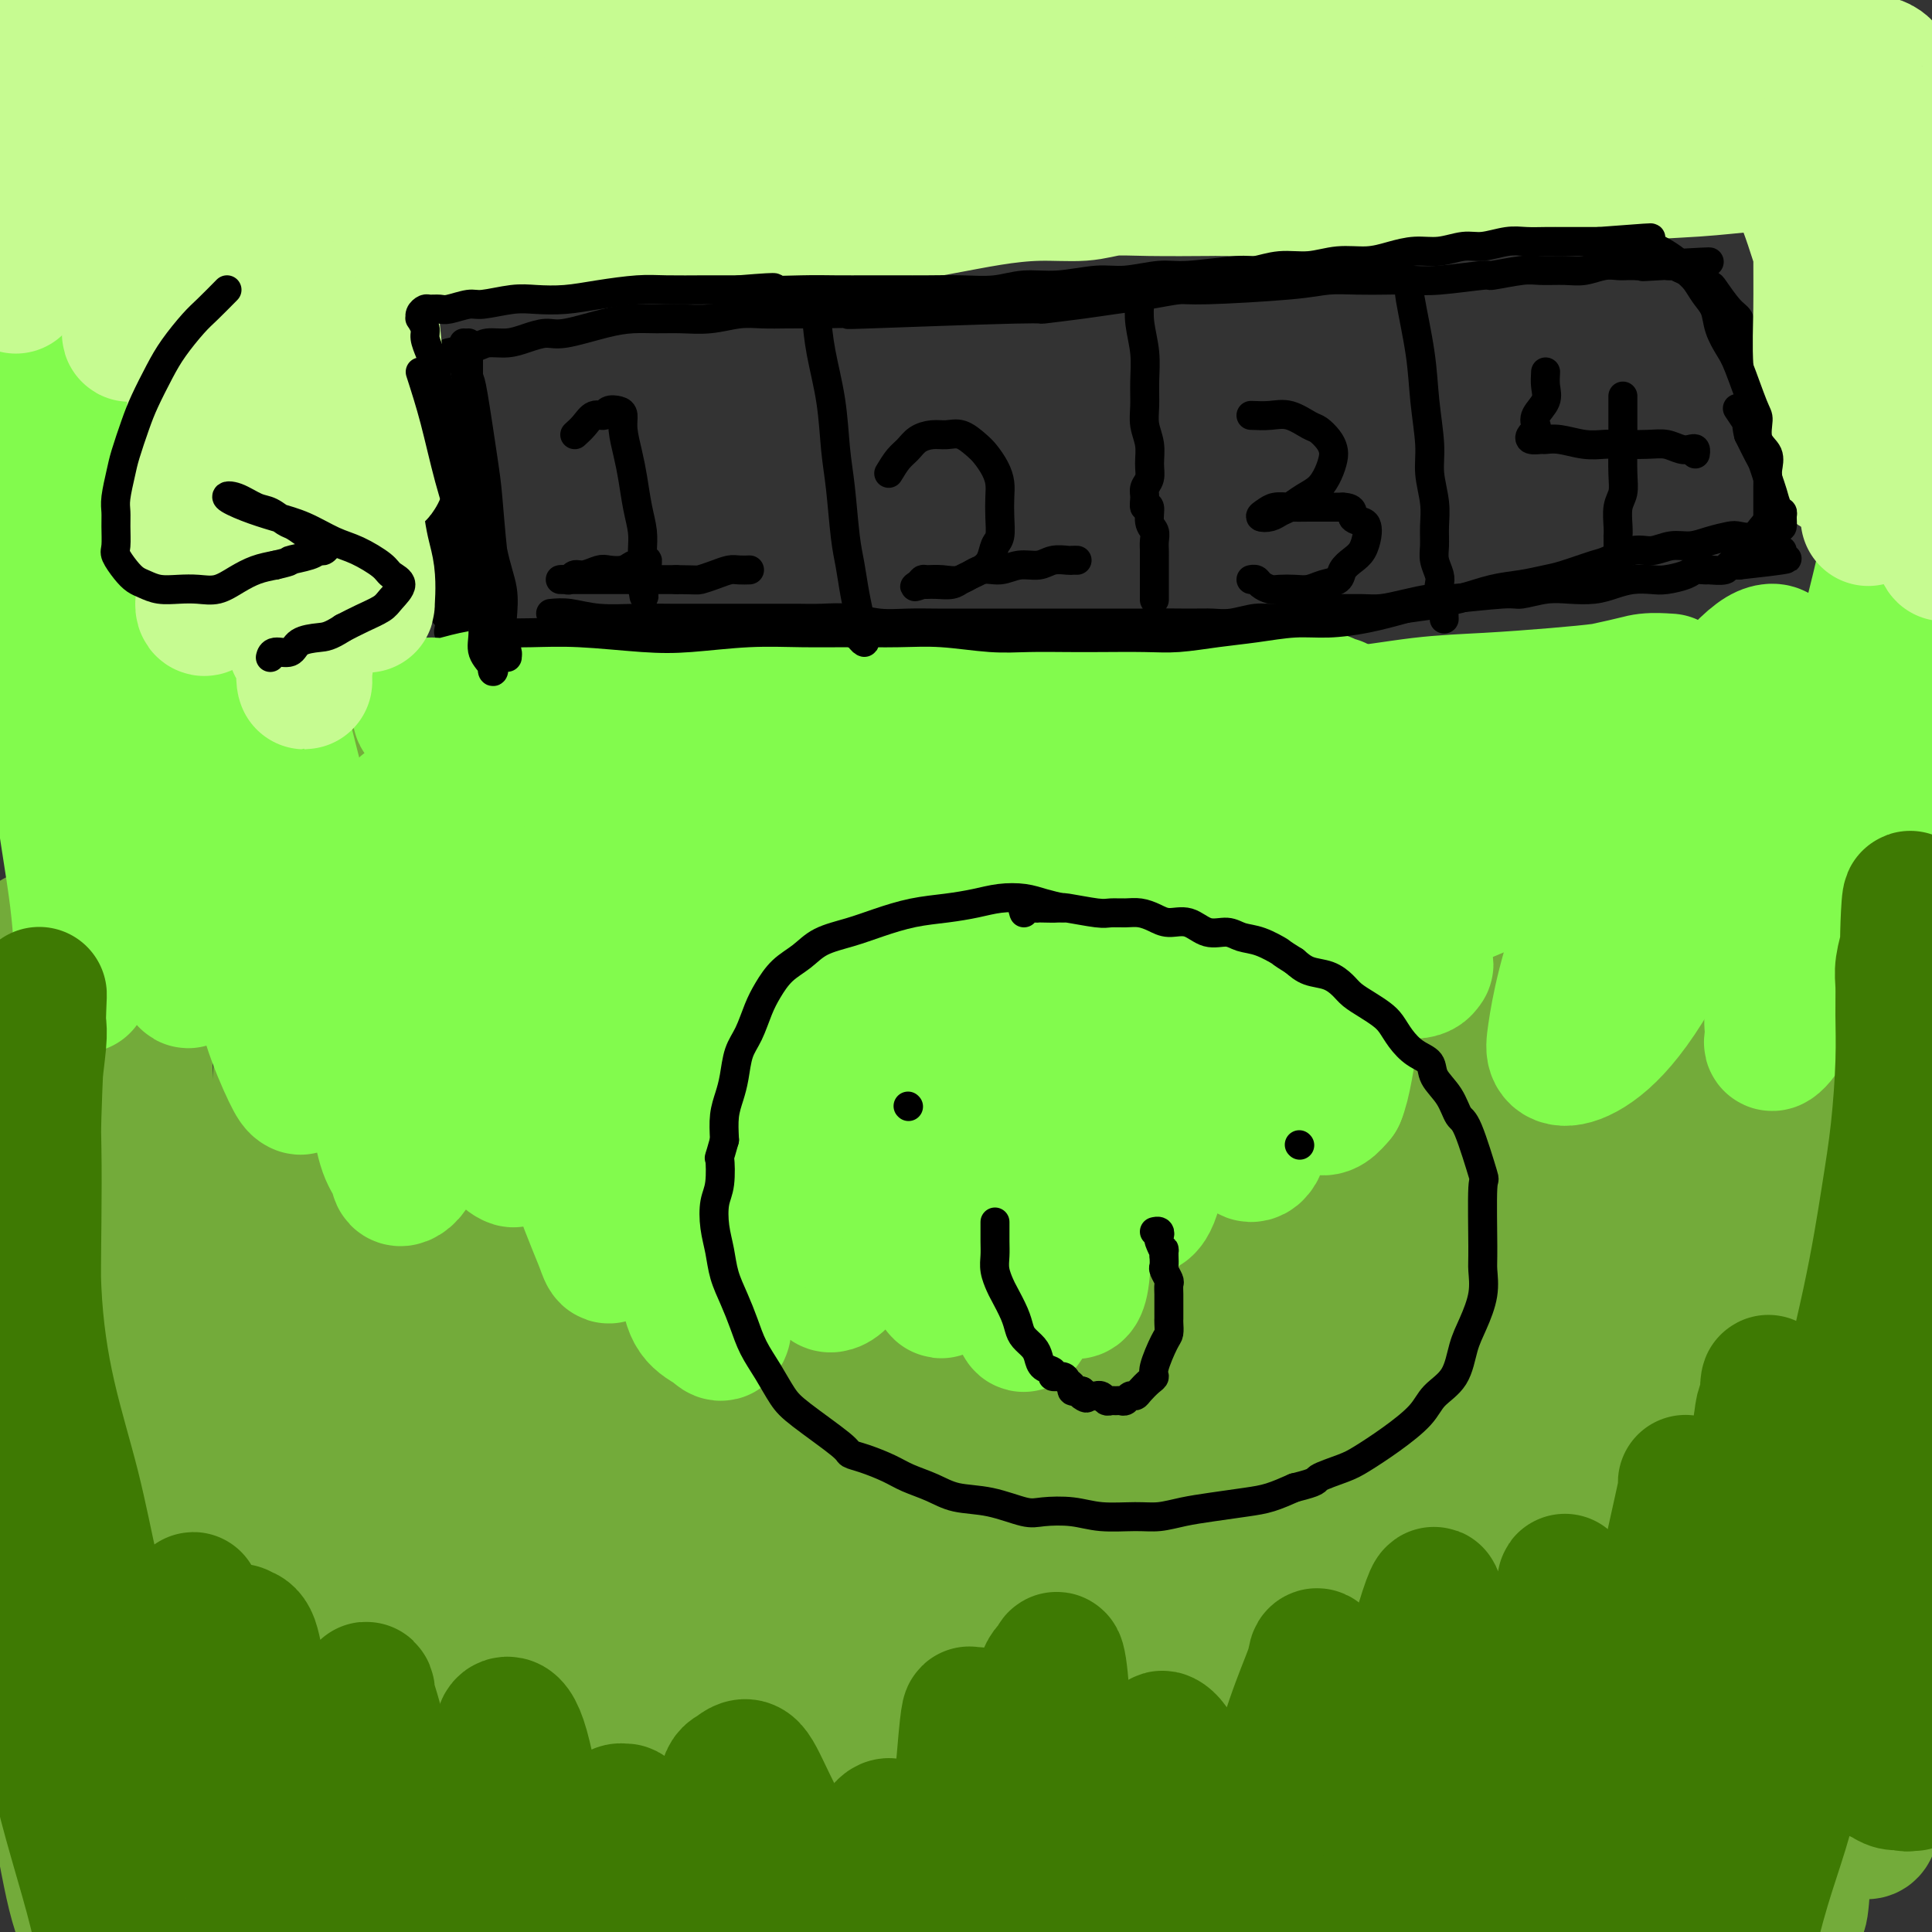 <svg viewBox='0 0 400 400' version='1.1' xmlns='http://www.w3.org/2000/svg' xmlns:xlink='http://www.w3.org/1999/xlink'><rect x="0" y="0" width="400" height="400" fill="#333333" stroke="none"/><g fill='none' stroke='#000000' stroke-width='6' stroke-linecap='round' stroke-linejoin='round'><path d='M88,79c-0.091,0.580 -0.182,1.160 0,3c0.182,1.840 0.636,4.938 1,7c0.364,2.062 0.637,3.086 1,7c0.363,3.914 0.814,10.716 1,15c0.186,4.284 0.106,6.050 0,7c-0.106,0.950 -0.238,1.084 0,2c0.238,0.916 0.847,2.614 1,4c0.153,1.386 -0.151,2.461 0,3c0.151,0.539 0.758,0.543 1,1c0.242,0.457 0.118,1.366 0,2c-0.118,0.634 -0.232,0.991 0,1c0.232,0.009 0.809,-0.331 1,-1c0.191,-0.669 -0.004,-1.669 0,-2c0.004,-0.331 0.207,0.005 0,-1c-0.207,-1.005 -0.825,-3.353 -1,-5c-0.175,-1.647 0.094,-2.594 0,-4c-0.094,-1.406 -0.551,-3.270 -1,-5c-0.449,-1.730 -0.891,-3.325 -1,-5c-0.109,-1.675 0.114,-3.431 0,-5c-0.114,-1.569 -0.567,-2.951 -1,-4c-0.433,-1.049 -0.848,-1.766 -1,-3c-0.152,-1.234 -0.041,-2.986 0,-4c0.041,-1.014 0.012,-1.290 0,-2c-0.012,-0.710 -0.006,-1.855 0,-3'/><path d='M89,87c-0.615,-7.749 -0.151,-5.620 0,-5c0.151,0.620 -0.010,-0.269 0,-1c0.010,-0.731 0.191,-1.305 0,-2c-0.191,-0.695 -0.755,-1.510 -1,-2c-0.245,-0.490 -0.171,-0.656 0,-1c0.171,-0.344 0.441,-0.865 1,-1c0.559,-0.135 1.408,0.118 2,0c0.592,-0.118 0.927,-0.605 1,-1c0.073,-0.395 -0.116,-0.697 1,-1c1.116,-0.303 3.538,-0.607 5,-1c1.462,-0.393 1.966,-0.874 3,-1c1.034,-0.126 2.600,0.103 4,0c1.400,-0.103 2.635,-0.539 4,-1c1.365,-0.461 2.860,-0.946 4,-1c1.140,-0.054 1.923,0.325 4,0c2.077,-0.325 5.446,-1.354 8,-2c2.554,-0.646 4.293,-0.909 6,-1c1.707,-0.091 3.383,-0.010 5,0c1.617,0.010 3.176,-0.050 5,0c1.824,0.050 3.914,0.209 6,0c2.086,-0.209 4.167,-0.788 6,-1c1.833,-0.212 3.416,-0.057 5,0c1.584,0.057 3.167,0.016 5,0c1.833,-0.016 3.917,-0.008 6,0'/><path d='M169,65c7.978,-0.172 8.922,-0.102 8,0c-0.922,0.102 -3.712,0.234 3,0c6.712,-0.234 22.926,-0.836 30,-1c7.074,-0.164 5.009,0.110 6,0c0.991,-0.110 5.040,-0.603 8,-1c2.960,-0.397 4.833,-0.698 7,-1c2.167,-0.302 4.630,-0.607 7,-1c2.370,-0.393 4.649,-0.876 6,-1c1.351,-0.124 1.774,0.110 6,0c4.226,-0.110 12.254,-0.566 17,-1c4.746,-0.434 6.210,-0.847 8,-1c1.790,-0.153 3.907,-0.045 6,0c2.093,0.045 4.163,0.027 6,0c1.837,-0.027 3.440,-0.064 5,0c1.560,0.064 3.076,0.227 6,0c2.924,-0.227 7.254,-0.846 9,-1c1.746,-0.154 0.907,0.156 2,0c1.093,-0.156 4.120,-0.778 6,-1c1.880,-0.222 2.615,-0.046 4,0c1.385,0.046 3.421,-0.040 5,0c1.579,0.040 2.702,0.207 4,0c1.298,-0.207 2.771,-0.787 4,-1c1.229,-0.213 2.216,-0.057 3,0c0.784,0.057 1.367,0.016 2,0c0.633,-0.016 1.317,-0.008 2,0'/><path d='M339,55c27.151,-1.547 10.030,-0.416 4,0c-6.030,0.416 -0.969,0.115 1,0c1.969,-0.115 0.847,-0.046 1,0c0.153,0.046 1.582,0.068 2,0c0.418,-0.068 -0.173,-0.226 0,0c0.173,0.226 1.111,0.835 2,1c0.889,0.165 1.728,-0.113 2,0c0.272,0.113 -0.023,0.618 0,1c0.023,0.382 0.363,0.640 1,1c0.637,0.360 1.569,0.821 2,1c0.431,0.179 0.360,0.077 1,1c0.640,0.923 1.991,2.873 3,4c1.009,1.127 1.675,1.431 2,2c0.325,0.569 0.310,1.402 0,1c-0.310,-0.402 -0.916,-2.039 1,2c1.916,4.039 6.355,13.753 8,18c1.645,4.247 0.497,3.026 0,3c-0.497,-0.026 -0.343,1.144 0,2c0.343,0.856 0.877,1.399 1,2c0.123,0.601 -0.163,1.261 0,2c0.163,0.739 0.776,1.559 1,2c0.224,0.441 0.060,0.503 0,1c-0.060,0.497 -0.017,1.428 0,2c0.017,0.572 0.009,0.786 0,1'/><path d='M371,102c1.702,5.751 0.456,2.129 0,1c-0.456,-1.129 -0.123,0.234 0,1c0.123,0.766 0.035,0.933 0,1c-0.035,0.067 -0.018,0.033 0,0'/><path d='M114,127c1.206,-0.113 2.412,-0.226 4,0c1.588,0.226 3.557,0.793 6,1c2.443,0.207 5.358,0.056 8,0c2.642,-0.056 5.010,-0.015 7,0c1.990,0.015 3.601,0.004 6,0c2.399,-0.004 5.585,-0.002 8,0c2.415,0.002 4.059,0.004 6,0c1.941,-0.004 4.180,-0.015 6,0c1.820,0.015 3.220,0.057 5,0c1.780,-0.057 3.941,-0.211 6,0c2.059,0.211 4.016,0.789 6,1c1.984,0.211 3.996,0.057 6,0c2.004,-0.057 4.001,-0.015 6,0c1.999,0.015 4.002,0.004 6,0c1.998,-0.004 3.993,-0.001 6,0c2.007,0.001 4.028,0.000 6,0c1.972,-0.000 3.896,-0.000 6,0c2.104,0.000 4.389,0.000 6,0c1.611,-0.000 2.549,-0.000 4,0c1.451,0.000 3.415,0.000 5,0c1.585,-0.000 2.793,-0.000 4,0'/><path d='M237,129c19.987,0.308 8.453,0.079 5,0c-3.453,-0.079 1.173,-0.006 4,0c2.827,0.006 3.855,-0.054 5,0c1.145,0.054 2.406,0.221 4,0c1.594,-0.221 3.520,-0.830 5,-1c1.480,-0.170 2.514,0.098 4,0c1.486,-0.098 3.425,-0.561 5,-1c1.575,-0.439 2.786,-0.852 4,-1c1.214,-0.148 2.430,-0.030 4,0c1.570,0.030 3.493,-0.029 5,0c1.507,0.029 2.596,0.147 4,0c1.404,-0.147 3.122,-0.560 5,-1c1.878,-0.440 3.916,-0.906 5,-1c1.084,-0.094 1.216,0.185 4,0c2.784,-0.185 8.222,-0.833 11,-1c2.778,-0.167 2.896,0.149 4,0c1.104,-0.149 3.193,-0.762 5,-1c1.807,-0.238 3.331,-0.103 5,0c1.669,0.103 3.485,0.172 5,0c1.515,-0.172 2.731,-0.585 4,-1c1.269,-0.415 2.590,-0.833 4,-1c1.410,-0.167 2.907,-0.083 4,0c1.093,0.083 1.782,0.166 3,0c1.218,-0.166 2.964,-0.579 4,-1c1.036,-0.421 1.362,-0.848 2,-1c0.638,-0.152 1.588,-0.027 2,0c0.412,0.027 0.286,-0.044 1,0c0.714,0.044 2.269,0.204 3,0c0.731,-0.204 0.637,-0.773 1,-1c0.363,-0.227 1.181,-0.114 2,0'/><path d='M360,117c19.202,-2.084 5.709,-1.293 1,-1c-4.709,0.293 -0.632,0.089 1,0c1.632,-0.089 0.818,-0.062 1,0c0.182,0.062 1.359,0.160 2,0c0.641,-0.160 0.746,-0.579 1,-1c0.254,-0.421 0.656,-0.845 1,-1c0.344,-0.155 0.631,-0.042 1,0c0.369,0.042 0.820,0.012 1,0c0.180,-0.012 0.090,-0.006 0,0'/></g>
<g fill='none' stroke='#73AB3A' stroke-width='28' stroke-linecap='round' stroke-linejoin='round'><path d='M30,200c0.375,3.237 0.750,6.475 0,16c-0.750,9.525 -2.624,25.339 -3,38c-0.376,12.661 0.746,22.171 1,31c0.254,8.829 -0.360,16.979 0,24c0.360,7.021 1.693,12.913 2,18c0.307,5.087 -0.412,9.370 0,14c0.412,4.630 1.957,9.608 3,13c1.043,3.392 1.586,5.198 2,7c0.414,1.802 0.699,3.600 1,5c0.301,1.400 0.618,2.403 1,3c0.382,0.597 0.828,0.788 1,1c0.172,0.212 0.070,0.444 0,-2c-0.070,-2.444 -0.107,-7.564 0,-15c0.107,-7.436 0.357,-17.188 0,-26c-0.357,-8.812 -1.321,-16.684 -2,-23c-0.679,-6.316 -1.072,-11.077 -2,-17c-0.928,-5.923 -2.391,-13.010 -3,-20c-0.609,-6.990 -0.363,-13.885 -1,-21c-0.637,-7.115 -2.157,-14.449 -3,-23c-0.843,-8.551 -1.011,-18.318 -1,-26c0.011,-7.682 0.199,-13.279 0,-17c-0.199,-3.721 -0.785,-5.564 -1,-7c-0.215,-1.436 -0.058,-2.463 0,-4c0.058,-1.537 0.017,-3.583 0,-5c-0.017,-1.417 -0.011,-2.203 0,-3c0.011,-0.797 0.025,-1.603 0,-2c-0.025,-0.397 -0.089,-0.385 0,-1c0.089,-0.615 0.332,-1.858 0,3c-0.332,4.858 -1.238,15.817 -2,28c-0.762,12.183 -1.381,25.592 -2,39'/><path d='M21,228c-0.321,17.403 0.877,25.912 2,36c1.123,10.088 2.170,21.756 3,33c0.830,11.244 1.442,22.064 2,31c0.558,8.936 1.063,15.987 2,23c0.937,7.013 2.308,13.986 3,20c0.692,6.014 0.707,11.067 1,14c0.293,2.933 0.865,3.746 1,5c0.135,1.254 -0.166,2.947 0,4c0.166,1.053 0.801,1.464 1,2c0.199,0.536 -0.036,1.196 -1,-1c-0.964,-2.196 -2.656,-7.248 -4,-12c-1.344,-4.752 -2.339,-9.205 -5,-25c-2.661,-15.795 -6.989,-42.931 -9,-57c-2.011,-14.069 -1.706,-15.070 -2,-18c-0.294,-2.930 -1.189,-7.787 -2,-17c-0.811,-9.213 -1.540,-22.780 -2,-32c-0.460,-9.220 -0.650,-14.091 -1,-18c-0.350,-3.909 -0.859,-6.855 -1,-9c-0.141,-2.145 0.085,-3.487 0,-5c-0.085,-1.513 -0.481,-3.196 -1,-4c-0.519,-0.804 -1.159,-0.729 -1,-2c0.159,-1.271 1.118,-3.889 0,1c-1.118,4.889 -4.312,17.284 -6,32c-1.688,14.716 -1.870,31.752 -1,47c0.870,15.248 2.794,28.707 4,41c1.206,12.293 1.696,23.419 3,33c1.304,9.581 3.424,17.617 5,25c1.576,7.383 2.608,14.113 4,19c1.392,4.887 3.144,7.931 4,11c0.856,3.069 0.816,6.163 1,8c0.184,1.837 0.592,2.419 1,3'/><path d='M22,416c2.305,10.817 0.567,4.860 0,2c-0.567,-2.860 0.036,-2.623 -1,-9c-1.036,-6.377 -3.712,-19.368 -5,-34c-1.288,-14.632 -1.189,-30.904 -1,-47c0.189,-16.096 0.467,-32.016 2,-46c1.533,-13.984 4.323,-26.032 6,-35c1.677,-8.968 2.243,-14.857 3,-20c0.757,-5.143 1.704,-9.542 2,-12c0.296,-2.458 -0.060,-2.975 0,-4c0.060,-1.025 0.535,-2.557 1,-2c0.465,0.557 0.918,3.204 1,1c0.082,-2.204 -0.208,-9.257 0,8c0.208,17.257 0.916,58.825 2,83c1.084,24.175 2.546,30.958 4,41c1.454,10.042 2.900,23.342 4,33c1.100,9.658 1.853,15.673 3,21c1.147,5.327 2.688,9.966 4,11c1.312,1.034 2.394,-1.536 3,4c0.606,5.536 0.735,19.179 1,2c0.265,-17.179 0.666,-65.181 0,-81c-0.666,-15.819 -2.399,0.543 0,-26c2.399,-26.543 8.928,-95.992 12,-124c3.072,-28.008 2.685,-14.576 3,-11c0.315,3.576 1.330,-2.705 2,-6c0.670,-3.295 0.994,-3.605 1,-4c0.006,-0.395 -0.306,-0.876 0,-2c0.306,-1.124 1.230,-2.893 0,3c-1.230,5.893 -4.615,19.446 -8,33'/><path d='M61,195c-2.102,13.935 -3.357,31.774 -4,47c-0.643,15.226 -0.676,27.840 0,40c0.676,12.160 2.060,23.866 3,35c0.940,11.134 1.437,21.698 2,30c0.563,8.302 1.193,14.344 2,20c0.807,5.656 1.790,10.927 2,15c0.210,4.073 -0.355,6.950 0,9c0.355,2.050 1.628,3.274 2,4c0.372,0.726 -0.156,0.954 0,1c0.156,0.046 0.997,-0.090 1,-6c0.003,-5.910 -0.834,-17.596 -2,-30c-1.166,-12.404 -2.663,-25.527 -2,-46c0.663,-20.473 3.485,-48.295 5,-61c1.515,-12.705 1.722,-10.291 2,-15c0.278,-4.709 0.625,-16.540 1,-24c0.375,-7.460 0.777,-10.549 1,-13c0.223,-2.451 0.267,-4.263 0,-3c-0.267,1.263 -0.847,5.601 -2,16c-1.153,10.399 -2.881,26.857 -4,42c-1.119,15.143 -1.631,28.970 -1,43c0.631,14.030 2.403,28.263 3,41c0.597,12.737 0.018,23.979 1,33c0.982,9.021 3.526,15.821 5,21c1.474,5.179 1.878,8.738 2,11c0.122,2.262 -0.039,3.228 0,4c0.039,0.772 0.278,1.351 1,1c0.722,-0.351 1.925,-1.630 2,-10c0.075,-8.370 -0.980,-23.830 -2,-40c-1.020,-16.170 -2.006,-33.048 -2,-51c0.006,-17.952 1.003,-36.976 2,-56'/><path d='M79,253c1.049,-16.853 2.670,-30.985 4,-43c1.330,-12.015 2.368,-21.914 3,-28c0.632,-6.086 0.857,-8.359 1,-9c0.143,-0.641 0.205,0.349 0,0c-0.205,-0.349 -0.678,-2.036 -1,0c-0.322,2.036 -0.493,7.797 -1,20c-0.507,12.203 -1.351,30.850 -1,48c0.351,17.150 1.895,32.803 3,46c1.105,13.197 1.770,23.939 3,35c1.230,11.061 3.026,22.443 5,31c1.974,8.557 4.128,14.289 6,20c1.872,5.711 3.463,11.400 5,15c1.537,3.600 3.019,5.110 4,6c0.981,0.890 1.459,1.160 2,-2c0.541,-3.160 1.144,-9.749 1,-22c-0.144,-12.251 -1.036,-30.165 -2,-47c-0.964,-16.835 -1.999,-32.593 -2,-47c-0.001,-14.407 1.034,-27.463 2,-39c0.966,-11.537 1.863,-21.553 3,-28c1.137,-6.447 2.514,-9.323 3,-11c0.486,-1.677 0.082,-2.155 0,-3c-0.082,-0.845 0.157,-2.056 0,-1c-0.157,1.056 -0.711,4.378 -2,15c-1.289,10.622 -3.313,28.542 -4,42c-0.687,13.458 -0.038,22.452 0,36c0.038,13.548 -0.537,31.650 0,45c0.537,13.350 2.185,21.950 3,30c0.815,8.050 0.796,15.552 1,21c0.204,5.448 0.630,8.842 1,11c0.370,2.158 0.685,3.079 1,4'/><path d='M117,398c0.872,10.395 0.051,3.381 0,1c-0.051,-2.381 0.667,-0.129 1,-4c0.333,-3.871 0.282,-13.865 0,-29c-0.282,-15.135 -0.795,-35.412 0,-54c0.795,-18.588 2.896,-35.489 5,-49c2.104,-13.511 4.210,-23.634 6,-33c1.790,-9.366 3.265,-17.977 4,-23c0.735,-5.023 0.732,-6.459 1,-8c0.268,-1.541 0.808,-3.188 1,-4c0.192,-0.812 0.037,-0.790 0,0c-0.037,0.790 0.045,2.346 -1,8c-1.045,5.654 -3.215,15.404 -3,38c0.215,22.596 2.817,58.039 5,78c2.183,19.961 3.947,24.441 5,30c1.053,5.559 1.396,12.197 2,18c0.604,5.803 1.469,10.771 2,14c0.531,3.229 0.729,4.720 1,6c0.271,1.280 0.614,2.351 1,3c0.386,0.649 0.814,0.877 1,-4c0.186,-4.877 0.131,-14.859 0,-28c-0.131,-13.141 -0.336,-29.441 0,-47c0.336,-17.559 1.214,-36.378 3,-54c1.786,-17.622 4.481,-34.049 7,-47c2.519,-12.951 4.862,-22.428 6,-28c1.138,-5.572 1.073,-7.238 1,-8c-0.073,-0.762 -0.152,-0.618 0,-1c0.152,-0.382 0.536,-1.288 0,-1c-0.536,0.288 -1.990,1.770 -4,10c-2.010,8.230 -4.574,23.209 -6,38c-1.426,14.791 -1.713,29.396 -2,44'/><path d='M153,264c-0.006,13.953 0.978,26.836 2,39c1.022,12.164 2.081,23.609 3,33c0.919,9.391 1.699,16.729 3,23c1.301,6.271 3.123,11.474 4,16c0.877,4.526 0.809,8.373 1,11c0.191,2.627 0.640,4.034 1,5c0.360,0.966 0.632,1.492 1,2c0.368,0.508 0.834,0.998 1,-2c0.166,-2.998 0.033,-9.483 0,-21c-0.033,-11.517 0.035,-28.067 0,-45c-0.035,-16.933 -0.174,-34.249 1,-49c1.174,-14.751 3.659,-26.936 7,-44c3.341,-17.064 7.538,-39.007 9,-48c1.462,-8.993 0.189,-5.038 0,-4c-0.189,1.038 0.705,-0.843 1,-2c0.295,-1.157 -0.011,-1.592 0,-2c0.011,-0.408 0.338,-0.791 0,0c-0.338,0.791 -1.343,2.755 -3,13c-1.657,10.245 -3.967,28.770 -5,45c-1.033,16.230 -0.789,30.165 0,44c0.789,13.835 2.125,27.570 3,39c0.875,11.430 1.291,20.556 3,30c1.709,9.444 4.710,19.207 6,26c1.290,6.793 0.868,10.615 1,13c0.132,2.385 0.817,3.333 1,4c0.183,0.667 -0.138,1.054 0,2c0.138,0.946 0.733,2.452 1,0c0.267,-2.452 0.206,-8.864 0,-21c-0.206,-12.136 -0.555,-29.998 -1,-47c-0.445,-17.002 -0.984,-33.143 0,-48c0.984,-14.857 3.492,-28.428 6,-42'/><path d='M199,234c1.950,-12.281 3.825,-21.982 5,-29c1.175,-7.018 1.651,-11.353 2,-14c0.349,-2.647 0.573,-3.607 1,-5c0.427,-1.393 1.058,-3.218 1,-2c-0.058,1.218 -0.806,5.478 -2,15c-1.194,9.522 -2.833,24.305 -3,39c-0.167,14.695 1.139,29.303 2,43c0.861,13.697 1.278,26.483 2,38c0.722,11.517 1.748,21.763 3,30c1.252,8.237 2.729,14.464 3,18c0.271,3.536 -0.666,4.381 -1,6c-0.334,1.619 -0.067,4.013 0,4c0.067,-0.013 -0.066,-2.432 0,-4c0.066,-1.568 0.329,-2.285 0,-11c-0.329,-8.715 -1.252,-25.427 -1,-41c0.252,-15.573 1.679,-30.007 3,-44c1.321,-13.993 2.536,-27.546 5,-39c2.464,-11.454 6.177,-20.811 8,-27c1.823,-6.189 1.754,-9.211 2,-11c0.246,-1.789 0.805,-2.344 1,-3c0.195,-0.656 0.027,-1.414 0,-2c-0.027,-0.586 0.088,-0.999 0,2c-0.088,2.999 -0.379,9.409 -1,21c-0.621,11.591 -1.570,28.364 -2,43c-0.430,14.636 -0.339,27.136 -1,38c-0.661,10.864 -2.075,20.093 -1,29c1.075,8.907 4.639,17.490 6,24c1.361,6.510 0.520,10.945 1,16c0.480,5.055 2.280,10.730 3,14c0.720,3.270 0.360,4.135 0,5'/><path d='M235,387c1.712,9.724 0.993,4.533 1,3c0.007,-1.533 0.740,0.591 1,0c0.260,-0.591 0.048,-3.897 0,-11c-0.048,-7.103 0.068,-18.004 0,-32c-0.068,-13.996 -0.319,-31.088 0,-46c0.319,-14.912 1.210,-27.644 2,-38c0.790,-10.356 1.480,-18.337 3,-26c1.520,-7.663 3.871,-15.008 5,-19c1.129,-3.992 1.036,-4.631 1,-5c-0.036,-0.369 -0.015,-0.470 0,-2c0.015,-1.530 0.024,-4.490 -2,10c-2.024,14.490 -6.081,46.431 -7,66c-0.919,19.569 1.299,26.766 2,36c0.701,9.234 -0.114,20.506 0,29c0.114,8.494 1.158,14.212 2,20c0.842,5.788 1.481,11.648 2,15c0.519,3.352 0.918,4.198 1,5c0.082,0.802 -0.153,1.562 0,2c0.153,0.438 0.695,0.556 0,-2c-0.695,-2.556 -2.627,-7.785 -4,-19c-1.373,-11.215 -2.186,-28.416 -2,-44c0.186,-15.584 1.373,-29.553 2,-40c0.627,-10.447 0.695,-17.374 1,-21c0.305,-3.626 0.849,-3.952 1,-4c0.151,-0.048 -0.089,0.180 0,-1c0.089,-1.180 0.508,-3.770 0,3c-0.508,6.770 -1.945,22.900 -2,36c-0.055,13.100 1.270,23.172 1,32c-0.270,8.828 -2.135,16.414 -4,24'/><path d='M239,358c-1.025,5.945 -1.587,8.808 -2,11c-0.413,2.192 -0.676,3.713 -2,6c-1.324,2.287 -3.710,5.338 -6,7c-2.290,1.662 -4.484,1.933 -8,1c-3.516,-0.933 -8.353,-3.072 -15,-6c-6.647,-2.928 -15.103,-6.647 -22,-9c-6.897,-2.353 -12.234,-3.341 -17,-4c-4.766,-0.659 -8.959,-0.989 -13,-1c-4.041,-0.011 -7.929,0.298 -11,1c-3.071,0.702 -5.324,1.798 -7,3c-1.676,1.202 -2.773,2.511 -4,3c-1.227,0.489 -2.582,0.159 -2,3c0.582,2.841 3.101,8.855 5,12c1.899,3.145 3.178,3.423 9,5c5.822,1.577 16.189,4.453 26,6c9.811,1.547 19.067,1.766 27,2c7.933,0.234 14.543,0.484 19,0c4.457,-0.484 6.760,-1.702 9,-2c2.240,-0.298 4.416,0.323 6,0c1.584,-0.323 2.575,-1.592 3,-2c0.425,-0.408 0.282,0.044 -1,0c-1.282,-0.044 -3.703,-0.584 -8,-1c-4.297,-0.416 -10.468,-0.707 -17,0c-6.532,0.707 -13.424,2.414 -20,4c-6.576,1.586 -12.836,3.053 -17,4c-4.164,0.947 -6.232,1.374 -8,2c-1.768,0.626 -3.236,1.452 -4,2c-0.764,0.548 -0.823,0.817 -1,1c-0.177,0.183 -0.471,0.280 3,0c3.471,-0.280 10.706,-0.937 17,-3c6.294,-2.063 11.647,-5.531 17,-9'/><path d='M195,394c6.160,-4.724 13.060,-12.035 19,-19c5.940,-6.965 10.922,-13.584 15,-23c4.078,-9.416 7.254,-21.628 10,-33c2.746,-11.372 5.061,-21.906 7,-30c1.939,-8.094 3.501,-13.750 4,-18c0.499,-4.250 -0.064,-7.094 0,-10c0.064,-2.906 0.756,-5.875 1,-8c0.244,-2.125 0.039,-3.406 0,-4c-0.039,-0.594 0.089,-0.500 0,-1c-0.089,-0.500 -0.393,-1.593 0,5c0.393,6.593 1.484,20.871 3,40c1.516,19.129 3.459,43.110 4,54c0.541,10.890 -0.319,8.688 0,12c0.319,3.312 1.818,12.138 3,18c1.182,5.862 2.047,8.759 3,11c0.953,2.241 1.993,3.826 2,6c0.007,2.174 -1.019,4.936 -2,5c-0.981,0.064 -1.918,-2.572 -3,-10c-1.082,-7.428 -2.310,-19.650 -3,-33c-0.690,-13.350 -0.844,-27.828 0,-41c0.844,-13.172 2.685,-25.037 4,-36c1.315,-10.963 2.103,-21.023 4,-31c1.897,-9.977 4.901,-19.872 7,-27c2.099,-7.128 3.292,-11.491 4,-14c0.708,-2.509 0.930,-3.164 1,-4c0.070,-0.836 -0.012,-1.853 0,-2c0.012,-0.147 0.119,0.576 0,0c-0.119,-0.576 -0.462,-2.450 -1,2c-0.538,4.450 -1.269,15.225 -2,26'/><path d='M275,229c-0.678,10.894 -0.871,25.130 -1,39c-0.129,13.870 -0.192,27.375 0,40c0.192,12.625 0.641,24.369 1,34c0.359,9.631 0.628,17.149 1,24c0.372,6.851 0.846,13.036 1,18c0.154,4.964 -0.013,8.709 0,12c0.013,3.291 0.205,6.129 0,8c-0.205,1.871 -0.807,2.777 -1,3c-0.193,0.223 0.022,-0.235 0,-1c-0.022,-0.765 -0.280,-1.837 0,-10c0.280,-8.163 1.098,-23.415 1,-36c-0.098,-12.585 -1.112,-22.501 2,-48c3.112,-25.499 10.351,-66.580 15,-89c4.649,-22.420 6.710,-26.179 8,-30c1.290,-3.821 1.809,-7.705 2,-10c0.191,-2.295 0.053,-3.002 0,-3c-0.053,0.002 -0.022,0.714 0,0c0.022,-0.714 0.034,-2.852 -2,3c-2.034,5.852 -6.114,19.694 -8,33c-1.886,13.306 -1.579,26.075 -2,40c-0.421,13.925 -1.570,29.004 -2,42c-0.430,12.996 -0.141,23.908 0,34c0.141,10.092 0.132,19.364 0,26c-0.132,6.636 -0.388,10.637 -1,15c-0.612,4.363 -1.580,9.088 -3,12c-1.420,2.912 -3.292,4.009 -4,5c-0.708,0.991 -0.252,1.874 0,2c0.252,0.126 0.299,-0.504 1,-3c0.701,-2.496 2.058,-6.856 3,-16c0.942,-9.144 1.471,-23.072 2,-37'/><path d='M288,336c1.828,-16.017 3.397,-29.061 6,-44c2.603,-14.939 6.238,-31.775 9,-44c2.762,-12.225 4.650,-19.841 6,-26c1.350,-6.159 2.163,-10.861 3,-15c0.837,-4.139 1.696,-7.716 2,-10c0.304,-2.284 0.051,-3.273 0,-4c-0.051,-0.727 0.101,-1.190 0,-1c-0.101,0.190 -0.455,1.032 -1,2c-0.545,0.968 -1.282,2.060 -2,11c-0.718,8.940 -1.418,25.726 -2,40c-0.582,14.274 -1.047,26.036 -1,36c0.047,9.964 0.608,18.132 0,32c-0.608,13.868 -2.383,33.438 -3,44c-0.617,10.562 -0.077,12.116 0,15c0.077,2.884 -0.311,7.097 0,10c0.311,2.903 1.319,4.495 2,6c0.681,1.505 1.034,2.921 2,4c0.966,1.079 2.546,1.819 4,1c1.454,-0.819 2.782,-3.196 4,-6c1.218,-2.804 2.327,-6.033 3,-14c0.673,-7.967 0.909,-20.672 1,-33c0.091,-12.328 0.038,-24.279 1,-38c0.962,-13.721 2.941,-29.212 5,-43c2.059,-13.788 4.198,-25.874 6,-36c1.802,-10.126 3.267,-18.291 4,-25c0.733,-6.709 0.732,-11.961 1,-16c0.268,-4.039 0.804,-6.866 1,-8c0.196,-1.134 0.053,-0.574 0,-1c-0.053,-0.426 -0.015,-1.836 0,-2c0.015,-0.164 0.008,0.918 0,2'/><path d='M339,173c2.137,-17.434 -1.022,3.480 -3,18c-1.978,14.520 -2.775,22.645 -4,34c-1.225,11.355 -2.878,25.941 -4,39c-1.122,13.059 -1.713,24.593 -2,34c-0.287,9.407 -0.269,16.689 -1,25c-0.731,8.311 -2.210,17.651 -3,25c-0.790,7.349 -0.891,12.707 -2,18c-1.109,5.293 -3.226,10.521 -4,15c-0.774,4.479 -0.206,8.210 0,11c0.206,2.790 0.051,4.638 0,6c-0.051,1.362 0.003,2.239 0,3c-0.003,0.761 -0.062,1.407 0,2c0.062,0.593 0.246,1.135 1,1c0.754,-0.135 2.077,-0.946 3,-6c0.923,-5.054 1.447,-14.352 2,-23c0.553,-8.648 1.135,-16.645 2,-27c0.865,-10.355 2.014,-23.067 4,-36c1.986,-12.933 4.809,-26.087 7,-38c2.191,-11.913 3.750,-22.586 5,-30c1.250,-7.414 2.191,-11.568 3,-16c0.809,-4.432 1.485,-9.140 2,-12c0.515,-2.860 0.868,-3.872 1,-5c0.132,-1.128 0.045,-2.373 0,-3c-0.045,-0.627 -0.046,-0.637 0,0c0.046,0.637 0.139,1.920 0,3c-0.139,1.080 -0.509,1.955 -1,9c-0.491,7.045 -1.104,20.258 -2,35c-0.896,14.742 -2.075,31.013 -2,44c0.075,12.987 1.405,22.689 2,33c0.595,10.311 0.456,21.232 0,29c-0.456,7.768 -1.228,12.384 -2,17'/><path d='M341,378c-0.985,29.146 -0.948,17.010 -1,14c-0.052,-3.010 -0.191,3.105 0,6c0.191,2.895 0.714,2.568 1,3c0.286,0.432 0.337,1.621 1,2c0.663,0.379 1.940,-0.053 3,-1c1.060,-0.947 1.904,-2.408 3,-7c1.096,-4.592 2.444,-12.315 3,-22c0.556,-9.685 0.320,-21.333 2,-34c1.680,-12.667 5.277,-26.355 7,-41c1.723,-14.645 1.572,-30.248 3,-43c1.428,-12.752 4.436,-22.652 6,-30c1.564,-7.348 1.684,-12.142 2,-19c0.316,-6.858 0.829,-15.779 1,-20c0.171,-4.221 0.002,-3.741 0,-4c-0.002,-0.259 0.164,-1.255 0,-2c-0.164,-0.745 -0.656,-1.239 -1,-2c-0.344,-0.761 -0.538,-1.790 -1,2c-0.462,3.790 -1.192,12.400 -2,23c-0.808,10.600 -1.695,23.191 -2,37c-0.305,13.809 -0.030,28.838 0,42c0.030,13.162 -0.185,24.459 0,35c0.185,10.541 0.771,20.326 1,28c0.229,7.674 0.102,13.237 0,19c-0.102,5.763 -0.178,11.726 0,16c0.178,4.274 0.611,6.858 1,9c0.389,2.142 0.734,3.842 1,5c0.266,1.158 0.453,1.774 1,2c0.547,0.226 1.455,0.061 2,0c0.545,-0.061 0.727,-0.017 1,-3c0.273,-2.983 0.636,-8.991 1,-15'/><path d='M374,378c0.713,-8.281 1.494,-19.983 2,-31c0.506,-11.017 0.736,-21.348 1,-34c0.264,-12.652 0.562,-27.624 2,-42c1.438,-14.376 4.017,-28.156 6,-38c1.983,-9.844 3.370,-15.751 4,-20c0.630,-4.249 0.504,-6.840 1,-9c0.496,-2.160 1.616,-3.889 2,-5c0.384,-1.111 0.034,-1.604 0,-3c-0.034,-1.396 0.248,-3.696 0,1c-0.248,4.696 -1.026,16.387 -2,28c-0.974,11.613 -2.145,23.149 -2,43c0.145,19.851 1.604,48.017 2,61c0.396,12.983 -0.272,10.784 -1,12c-0.728,1.216 -1.517,5.848 -2,10c-0.483,4.152 -0.658,7.823 -1,11c-0.342,3.177 -0.849,5.858 -1,8c-0.151,2.142 0.054,3.744 0,5c-0.054,1.256 -0.368,2.165 0,3c0.368,0.835 1.419,1.595 2,1c0.581,-0.595 0.691,-2.544 1,-6c0.309,-3.456 0.817,-8.418 1,-15c0.183,-6.582 0.042,-14.784 0,-23c-0.042,-8.216 0.016,-16.446 0,-25c-0.016,-8.554 -0.106,-17.431 0,-28c0.106,-10.569 0.410,-22.831 1,-34c0.590,-11.169 1.468,-21.244 2,-28c0.532,-6.756 0.720,-10.192 1,-13c0.280,-2.808 0.652,-4.987 1,-7c0.348,-2.013 0.671,-3.861 1,-5c0.329,-1.139 0.665,-1.570 1,-2'/><path d='M396,193c1.113,-9.233 0.897,-4.817 1,-2c0.103,2.817 0.525,4.034 0,14c-0.525,9.966 -1.996,28.682 -2,41c-0.004,12.318 1.461,18.240 2,22c0.539,3.760 0.154,5.360 0,6c-0.154,0.640 -0.077,0.320 0,0'/></g>
<g fill='none' stroke='#82FB4D' stroke-width='28' stroke-linecap='round' stroke-linejoin='round'><path d='M21,61c-0.159,-2.618 -0.317,-5.235 -2,4c-1.683,9.235 -4.890,30.324 -6,44c-1.110,13.676 -0.123,19.940 0,28c0.123,8.060 -0.618,17.917 0,25c0.618,7.083 2.596,11.393 4,16c1.404,4.607 2.232,9.512 2,13c-0.232,3.488 -1.526,5.560 -2,7c-0.474,1.440 -0.127,2.248 0,3c0.127,0.752 0.036,1.449 0,2c-0.036,0.551 -0.017,0.958 0,1c0.017,0.042 0.033,-0.280 0,-3c-0.033,-2.720 -0.115,-7.838 -1,-15c-0.885,-7.162 -2.574,-16.368 -4,-27c-1.426,-10.632 -2.589,-22.691 -3,-32c-0.411,-9.309 -0.069,-15.870 0,-22c0.069,-6.130 -0.135,-11.831 0,-17c0.135,-5.169 0.609,-9.807 1,-14c0.391,-4.193 0.698,-7.943 1,-11c0.302,-3.057 0.600,-5.423 1,-7c0.400,-1.577 0.904,-2.367 1,-3c0.096,-0.633 -0.216,-1.111 0,-1c0.216,0.111 0.960,0.810 2,7c1.040,6.190 2.375,17.871 4,29c1.625,11.129 3.539,21.707 5,32c1.461,10.293 2.467,20.300 4,29c1.533,8.700 3.591,16.093 5,23c1.409,6.907 2.168,13.329 3,18c0.832,4.671 1.739,7.592 2,9c0.261,1.408 -0.122,1.302 0,2c0.122,0.698 0.749,2.199 1,2c0.251,-0.199 0.125,-2.100 0,-4'/><path d='M39,199c-0.301,-4.306 -1.053,-13.071 -2,-24c-0.947,-10.929 -2.089,-24.021 -3,-38c-0.911,-13.979 -1.590,-28.845 -1,-41c0.590,-12.155 2.450,-21.600 3,-28c0.550,-6.400 -0.208,-9.756 0,-12c0.208,-2.244 1.382,-3.376 2,-4c0.618,-0.624 0.678,-0.739 1,-1c0.322,-0.261 0.904,-0.669 1,6c0.096,6.669 -0.296,20.414 0,35c0.296,14.586 1.280,30.012 3,43c1.720,12.988 4.176,23.536 6,34c1.824,10.464 3.016,20.844 4,28c0.984,7.156 1.761,11.090 3,15c1.239,3.910 2.941,7.797 4,10c1.059,2.203 1.474,2.724 2,3c0.526,0.276 1.162,0.308 0,-11c-1.162,-11.308 -4.120,-33.957 -5,-47c-0.880,-13.043 0.320,-16.481 0,-21c-0.320,-4.519 -2.161,-10.120 0,-1c2.161,9.120 8.324,32.960 11,44c2.676,11.040 1.867,9.279 3,14c1.133,4.721 4.210,15.924 6,23c1.790,7.076 2.294,10.025 3,12c0.706,1.975 1.612,2.976 2,4c0.388,1.024 0.256,2.070 1,2c0.744,-0.070 2.364,-1.256 3,-4c0.636,-2.744 0.286,-7.047 -1,-17c-1.286,-9.953 -3.510,-25.558 -4,-35c-0.490,-9.442 0.755,-12.721 2,-16'/><path d='M83,172c0.271,-3.022 -0.053,-2.578 0,-3c0.053,-0.422 0.483,-1.710 1,-2c0.517,-0.290 1.121,0.419 3,4c1.879,3.581 5.032,10.035 7,18c1.968,7.965 2.751,17.442 4,25c1.249,7.558 2.962,13.197 4,17c1.038,3.803 1.399,5.770 2,7c0.601,1.230 1.443,1.725 2,2c0.557,0.275 0.830,0.331 1,-4c0.170,-4.331 0.238,-13.049 0,-25c-0.238,-11.951 -0.783,-27.134 -1,-38c-0.217,-10.866 -0.106,-17.414 0,-20c0.106,-2.586 0.206,-1.209 0,-3c-0.206,-1.791 -0.718,-6.751 0,2c0.718,8.751 2.665,31.212 4,42c1.335,10.788 2.059,9.904 3,15c0.941,5.096 2.098,16.171 4,25c1.902,8.829 4.550,15.413 6,19c1.450,3.587 1.701,4.176 2,5c0.299,0.824 0.644,1.883 1,2c0.356,0.117 0.721,-0.709 1,-6c0.279,-5.291 0.470,-15.047 0,-27c-0.470,-11.953 -1.601,-26.101 -2,-35c-0.399,-8.899 -0.066,-12.548 0,-14c0.066,-1.452 -0.134,-0.708 0,-1c0.134,-0.292 0.601,-1.621 2,4c1.399,5.621 3.731,18.191 6,31c2.269,12.809 4.474,25.856 6,35c1.526,9.144 2.372,14.385 3,18c0.628,3.615 1.036,5.604 2,7c0.964,1.396 2.482,2.198 4,3'/><path d='M148,275c1.369,1.750 1.792,1.125 2,-1c0.208,-2.125 0.202,-5.750 -1,-15c-1.202,-9.250 -3.601,-24.126 -5,-38c-1.399,-13.874 -1.797,-26.747 -2,-34c-0.203,-7.253 -0.210,-8.886 0,-10c0.210,-1.114 0.637,-1.709 1,-1c0.363,0.709 0.661,2.722 2,10c1.339,7.278 3.717,19.821 5,30c1.283,10.179 1.469,17.993 2,24c0.531,6.007 1.406,10.206 2,13c0.594,2.794 0.908,4.184 1,5c0.092,0.816 -0.038,1.058 0,1c0.038,-0.058 0.244,-0.417 0,-5c-0.244,-4.583 -0.939,-13.390 -2,-26c-1.061,-12.610 -2.486,-29.025 -3,-39c-0.514,-9.975 -0.115,-13.511 0,-16c0.115,-2.489 -0.054,-3.930 0,-4c0.054,-0.070 0.332,1.230 1,2c0.668,0.770 1.728,1.010 3,9c1.272,7.990 2.758,23.730 5,36c2.242,12.270 5.241,21.072 7,28c1.759,6.928 2.278,11.984 3,15c0.722,3.016 1.648,3.993 2,5c0.352,1.007 0.132,2.043 1,2c0.868,-0.043 2.824,-1.164 4,-5c1.176,-3.836 1.570,-10.385 1,-21c-0.570,-10.615 -2.106,-25.295 -3,-37c-0.894,-11.705 -1.147,-20.437 -1,-25c0.147,-4.563 0.693,-4.959 1,-6c0.307,-1.041 0.373,-2.726 1,0c0.627,2.726 1.813,9.863 3,17'/><path d='M178,189c1.793,10.098 4.274,26.843 6,39c1.726,12.157 2.697,19.727 4,25c1.303,5.273 2.940,8.248 4,10c1.060,1.752 1.544,2.280 2,3c0.456,0.720 0.883,1.631 1,1c0.117,-0.631 -0.075,-2.805 0,-10c0.075,-7.195 0.419,-19.413 0,-32c-0.419,-12.587 -1.600,-25.544 -2,-34c-0.400,-8.456 -0.019,-12.411 0,-14c0.019,-1.589 -0.323,-0.813 0,-1c0.323,-0.187 1.313,-1.337 2,2c0.687,3.337 1.071,11.160 4,30c2.929,18.840 8.403,48.698 11,60c2.597,11.302 2.318,4.047 2,2c-0.318,-2.047 -0.675,1.113 0,2c0.675,0.887 2.381,-0.500 2,-7c-0.381,-6.500 -2.849,-18.113 -4,-31c-1.151,-12.887 -0.986,-27.047 -1,-37c-0.014,-9.953 -0.208,-15.698 0,-18c0.208,-2.302 0.819,-1.161 1,-1c0.181,0.161 -0.066,-0.658 1,6c1.066,6.658 3.447,20.791 5,32c1.553,11.209 2.280,19.493 3,27c0.720,7.507 1.434,14.239 2,18c0.566,3.761 0.984,4.553 1,5c0.016,0.447 -0.372,0.551 0,1c0.372,0.449 1.502,1.244 2,-3c0.498,-4.244 0.365,-13.527 0,-26c-0.365,-12.473 -0.961,-28.135 -1,-39c-0.039,-10.865 0.481,-16.932 1,-23'/><path d='M224,176c0.473,-14.428 0.654,-5.497 1,-3c0.346,2.497 0.857,-1.440 2,2c1.143,3.440 2.918,14.257 4,26c1.082,11.743 1.473,24.411 2,32c0.527,7.589 1.192,10.099 2,12c0.808,1.901 1.758,3.194 2,4c0.242,0.806 -0.224,1.127 0,1c0.224,-0.127 1.139,-0.702 2,-4c0.861,-3.298 1.668,-9.320 2,-18c0.332,-8.680 0.188,-20.018 0,-28c-0.188,-7.982 -0.422,-12.608 0,-15c0.422,-2.392 1.499,-2.550 2,-3c0.501,-0.450 0.425,-1.194 1,1c0.575,2.194 1.802,7.325 3,14c1.198,6.675 2.367,14.896 4,22c1.633,7.104 3.730,13.093 5,16c1.270,2.907 1.712,2.733 2,3c0.288,0.267 0.421,0.976 1,1c0.579,0.024 1.605,-0.638 2,-3c0.395,-2.362 0.158,-6.425 0,-14c-0.158,-7.575 -0.236,-18.661 0,-27c0.236,-8.339 0.786,-13.929 1,-17c0.214,-3.071 0.090,-3.621 0,-4c-0.090,-0.379 -0.148,-0.587 0,-1c0.148,-0.413 0.501,-1.032 1,2c0.499,3.032 1.145,9.714 2,17c0.855,7.286 1.920,15.176 3,21c1.080,5.824 2.176,9.582 3,12c0.824,2.418 1.376,3.497 2,4c0.624,0.503 1.321,0.429 2,0c0.679,-0.429 1.339,-1.215 2,-2'/><path d='M277,227c1.126,-2.592 1.941,-8.070 3,-15c1.059,-6.930 2.361,-15.310 3,-21c0.639,-5.690 0.615,-8.690 1,-11c0.385,-2.310 1.178,-3.929 2,-4c0.822,-0.071 1.671,1.405 2,2c0.329,0.595 0.137,0.309 1,3c0.863,2.691 2.782,8.359 4,12c1.218,3.641 1.736,5.254 2,6c0.264,0.746 0.274,0.624 0,1c-0.274,0.376 -0.830,1.251 -3,1c-2.170,-0.251 -5.952,-1.627 -12,-5c-6.048,-3.373 -14.362,-8.743 -21,-13c-6.638,-4.257 -11.601,-7.401 -24,-12c-12.399,-4.599 -32.235,-10.654 -44,-13c-11.765,-2.346 -15.459,-0.985 -21,-1c-5.541,-0.015 -12.928,-1.408 -19,-2c-6.072,-0.592 -10.828,-0.383 -15,0c-4.172,0.383 -7.760,0.939 -11,1c-3.240,0.061 -6.132,-0.374 -8,0c-1.868,0.374 -2.712,1.559 -3,2c-0.288,0.441 -0.020,0.140 0,0c0.020,-0.140 -0.207,-0.118 1,0c1.207,0.118 3.848,0.332 12,0c8.152,-0.332 21.816,-1.209 34,-2c12.184,-0.791 22.889,-1.497 33,-2c10.111,-0.503 19.628,-0.805 27,-2c7.372,-1.195 12.600,-3.283 18,-4c5.400,-0.717 10.971,-0.062 15,0c4.029,0.062 6.514,-0.469 9,-1'/><path d='M263,147c24.187,-1.863 10.153,-1.019 6,-1c-4.153,0.019 1.574,-0.787 4,-1c2.426,-0.213 1.549,0.166 1,0c-0.549,-0.166 -0.771,-0.876 -3,-1c-2.229,-0.124 -6.466,0.339 -13,1c-6.534,0.661 -15.366,1.522 -23,2c-7.634,0.478 -14.070,0.575 -21,1c-6.930,0.425 -14.352,1.177 -21,2c-6.648,0.823 -12.520,1.716 -18,2c-5.480,0.284 -10.566,-0.042 -16,0c-5.434,0.042 -11.215,0.452 -16,1c-4.785,0.548 -8.573,1.235 -13,1c-4.427,-0.235 -9.494,-1.391 -13,-2c-3.506,-0.609 -5.452,-0.671 -9,-1c-3.548,-0.329 -8.698,-0.926 -11,-1c-2.302,-0.074 -1.755,0.373 -2,0c-0.245,-0.373 -1.282,-1.568 -2,-2c-0.718,-0.432 -1.117,-0.100 -2,0c-0.883,0.100 -2.249,-0.030 -3,0c-0.751,0.030 -0.886,0.220 -1,0c-0.114,-0.220 -0.208,-0.851 0,-1c0.208,-0.149 0.717,0.184 1,0c0.283,-0.184 0.339,-0.886 1,-1c0.661,-0.114 1.927,0.361 4,0c2.073,-0.361 4.953,-1.557 10,-2c5.047,-0.443 12.261,-0.132 20,0c7.739,0.132 16.002,0.087 23,0c6.998,-0.087 12.730,-0.216 19,0c6.270,0.216 13.077,0.776 19,1c5.923,0.224 10.961,0.112 16,0'/><path d='M200,145c17.141,0.316 11.495,0.606 12,1c0.505,0.394 7.162,0.892 12,1c4.838,0.108 7.856,-0.174 12,0c4.144,0.174 9.413,0.804 14,1c4.587,0.196 8.491,-0.041 13,0c4.509,0.041 9.623,0.362 15,0c5.377,-0.362 11.018,-1.406 16,-2c4.982,-0.594 9.304,-0.737 14,-1c4.696,-0.263 9.766,-0.645 14,-1c4.234,-0.355 7.632,-0.683 10,-1c2.368,-0.317 3.708,-0.621 5,-1c1.292,-0.379 2.538,-0.831 4,-1c1.462,-0.169 3.142,-0.054 4,0c0.858,0.054 0.894,0.049 0,0c-0.894,-0.049 -2.718,-0.140 -4,0c-1.282,0.140 -2.022,0.511 -9,2c-6.978,1.489 -20.195,4.096 -31,7c-10.805,2.904 -19.200,6.103 -27,9c-7.800,2.897 -15.007,5.490 -21,8c-5.993,2.510 -10.774,4.938 -14,7c-3.226,2.062 -4.897,3.758 -6,5c-1.103,1.242 -1.638,2.030 -2,3c-0.362,0.970 -0.552,2.122 2,3c2.552,0.878 7.844,1.483 16,0c8.156,-1.483 19.175,-5.056 29,-8c9.825,-2.944 18.455,-5.261 27,-7c8.545,-1.739 17.005,-2.900 23,-4c5.995,-1.100 9.524,-2.140 12,-3c2.476,-0.860 3.897,-1.539 5,-2c1.103,-0.461 1.886,-0.703 2,-1c0.114,-0.297 -0.443,-0.648 -1,-1'/><path d='M346,159c14.707,-4.217 2.976,-1.759 -4,0c-6.976,1.759 -9.195,2.821 -13,4c-3.805,1.179 -9.194,2.477 -13,4c-3.806,1.523 -6.029,3.270 -9,5c-2.971,1.730 -6.691,3.441 -9,5c-2.309,1.559 -3.208,2.964 -4,4c-0.792,1.036 -1.477,1.703 -2,3c-0.523,1.297 -0.885,3.224 0,4c0.885,0.776 3.018,0.402 7,-1c3.982,-1.402 9.815,-3.831 16,-7c6.185,-3.169 12.723,-7.076 19,-11c6.277,-3.924 12.295,-7.864 17,-12c4.705,-4.136 8.099,-8.468 11,-12c2.901,-3.532 5.309,-6.262 6,-8c0.691,-1.738 -0.336,-2.482 -2,-2c-1.664,0.482 -3.966,2.190 -9,8c-5.034,5.810 -12.801,15.720 -18,24c-5.199,8.280 -7.832,14.928 -10,21c-2.168,6.072 -3.872,11.567 -5,16c-1.128,4.433 -1.680,7.803 -2,10c-0.320,2.197 -0.409,3.221 0,4c0.409,0.779 1.315,1.315 3,1c1.685,-0.315 4.150,-1.480 7,-4c2.850,-2.520 6.086,-6.397 10,-13c3.914,-6.603 8.506,-15.934 13,-24c4.494,-8.066 8.889,-14.869 12,-20c3.111,-5.131 4.937,-8.592 6,-10c1.063,-1.408 1.363,-0.764 2,-1c0.637,-0.236 1.611,-1.353 2,1c0.389,2.353 0.195,8.177 0,14'/><path d='M377,162c-1.271,6.669 -4.448,16.343 -6,24c-1.552,7.657 -1.479,13.298 -2,17c-0.521,3.702 -1.637,5.464 -2,7c-0.363,1.536 0.026,2.847 0,4c-0.026,1.153 -0.466,2.149 0,2c0.466,-0.149 1.837,-1.443 3,-4c1.163,-2.557 2.119,-6.378 4,-15c1.881,-8.622 4.686,-22.046 7,-32c2.314,-9.954 4.137,-16.439 5,-20c0.863,-3.561 0.765,-4.199 1,-5c0.235,-0.801 0.804,-1.766 1,-1c0.196,0.766 0.018,3.263 -1,9c-1.018,5.737 -2.877,14.713 -4,21c-1.123,6.287 -1.512,9.885 -2,13c-0.488,3.115 -1.076,5.747 -1,7c0.076,1.253 0.814,1.126 1,-1c0.186,-2.126 -0.181,-6.251 1,-12c1.181,-5.749 3.908,-13.122 6,-20c2.092,-6.878 3.548,-13.260 4,-16c0.452,-2.740 -0.100,-1.839 0,-2c0.100,-0.161 0.851,-1.384 1,1c0.149,2.384 -0.304,8.375 -1,14c-0.696,5.625 -1.636,10.883 -2,14c-0.364,3.117 -0.153,4.092 0,5c0.153,0.908 0.248,1.750 0,2c-0.248,0.250 -0.840,-0.093 -1,-1c-0.160,-0.907 0.112,-2.377 0,-7c-0.112,-4.623 -0.607,-12.398 0,-22c0.607,-9.602 2.316,-21.029 3,-27c0.684,-5.971 0.342,-6.485 0,-7'/><path d='M392,110c0.570,-9.866 0.995,-3.531 1,-1c0.005,2.531 -0.409,1.260 -1,5c-0.591,3.740 -1.359,12.493 -2,19c-0.641,6.507 -1.156,10.769 -2,15c-0.844,4.231 -2.017,8.432 -3,11c-0.983,2.568 -1.776,3.502 -2,4c-0.224,0.498 0.122,0.560 0,1c-0.122,0.440 -0.713,1.258 -1,-1c-0.287,-2.258 -0.269,-7.592 1,-15c1.269,-7.408 3.790,-16.889 6,-26c2.210,-9.111 4.109,-17.853 6,-24c1.891,-6.147 3.775,-9.699 5,-12c1.225,-2.301 1.791,-3.350 2,-4c0.209,-0.650 0.060,-0.900 0,-1c-0.060,-0.100 -0.030,-0.050 0,0'/></g>
<g fill='none' stroke='#C6FB91' stroke-width='28' stroke-linecap='round' stroke-linejoin='round'><path d='M37,15c23.086,-1.231 46.171,-2.461 65,-3c18.829,-0.539 33.400,-0.385 48,-1c14.600,-0.615 29.227,-1.997 43,-3c13.773,-1.003 26.691,-1.627 33,-2c6.309,-0.373 6.007,-0.496 11,-1c4.993,-0.504 15.279,-1.389 23,-2c7.721,-0.611 12.876,-0.949 17,-1c4.124,-0.051 7.218,0.185 9,0c1.782,-0.185 2.251,-0.789 3,-1c0.749,-0.211 1.779,-0.027 1,0c-0.779,0.027 -3.365,-0.102 -11,0c-7.635,0.102 -20.318,0.436 -33,1c-12.682,0.564 -25.364,1.358 -38,2c-12.636,0.642 -25.225,1.133 -38,2c-12.775,0.867 -25.737,2.111 -38,3c-12.263,0.889 -23.828,1.424 -34,2c-10.172,0.576 -18.952,1.195 -26,2c-7.048,0.805 -12.366,1.798 -16,2c-3.634,0.202 -5.585,-0.385 -7,0c-1.415,0.385 -2.296,1.742 -2,2c0.296,0.258 1.768,-0.581 10,-2c8.232,-1.419 23.223,-3.416 38,-5c14.777,-1.584 29.341,-2.753 43,-4c13.659,-1.247 26.414,-2.571 38,-4c11.586,-1.429 22.004,-2.962 29,-4c6.996,-1.038 10.570,-1.582 13,-2c2.430,-0.418 3.715,-0.709 5,-1'/><path d='M223,-5c27.498,-3.614 8.243,-1.649 1,-1c-7.243,0.649 -2.473,-0.016 -5,0c-2.527,0.016 -12.351,0.714 -24,1c-11.649,0.286 -25.122,0.160 -37,1c-11.878,0.840 -22.159,2.648 -33,4c-10.841,1.352 -22.242,2.250 -33,3c-10.758,0.750 -20.874,1.353 -30,2c-9.126,0.647 -17.262,1.337 -24,2c-6.738,0.663 -12.078,1.299 -16,2c-3.922,0.701 -6.426,1.467 -8,2c-1.574,0.533 -2.219,0.832 -3,1c-0.781,0.168 -1.698,0.203 -2,0c-0.302,-0.203 0.011,-0.646 0,-1c-0.011,-0.354 -0.347,-0.620 0,-1c0.347,-0.380 1.377,-0.873 2,-1c0.623,-0.127 0.838,0.111 1,0c0.162,-0.111 0.269,-0.571 0,3c-0.269,3.571 -0.915,11.174 -2,17c-1.085,5.826 -2.607,9.876 -3,12c-0.393,2.124 0.345,2.323 -1,8c-1.345,5.677 -4.773,16.831 -1,5c3.773,-11.831 14.747,-46.647 19,-60c4.253,-13.353 1.787,-5.244 1,0c-0.787,5.244 0.107,7.622 1,10'/><path d='M26,4c0.592,6.056 1.073,16.197 1,24c-0.073,7.803 -0.701,13.267 -1,18c-0.299,4.733 -0.270,8.736 0,12c0.270,3.264 0.783,5.789 1,7c0.217,1.211 0.140,1.106 0,2c-0.140,0.894 -0.343,2.786 0,2c0.343,-0.786 1.233,-4.251 2,-10c0.767,-5.749 1.413,-13.784 3,-22c1.587,-8.216 4.117,-16.614 6,-22c1.883,-5.386 3.120,-7.760 4,-9c0.880,-1.240 1.402,-1.345 2,-2c0.598,-0.655 1.271,-1.860 1,3c-0.271,4.860 -1.487,15.786 -2,25c-0.513,9.214 -0.324,16.717 -1,29c-0.676,12.283 -2.217,29.346 -3,37c-0.783,7.654 -0.807,5.900 0,8c0.807,2.100 2.443,8.055 3,12c0.557,3.945 0.033,5.880 0,7c-0.033,1.120 0.425,1.426 1,0c0.575,-1.426 1.267,-4.583 2,-10c0.733,-5.417 1.505,-13.093 2,-23c0.495,-9.907 0.711,-22.046 2,-32c1.289,-9.954 3.651,-17.724 5,-24c1.349,-6.276 1.683,-11.057 2,-14c0.317,-2.943 0.615,-4.048 1,-5c0.385,-0.952 0.856,-1.753 1,-2c0.144,-0.247 -0.039,0.058 0,2c0.039,1.942 0.299,5.521 0,13c-0.299,7.479 -1.157,18.860 -1,30c0.157,11.140 1.331,22.040 2,32c0.669,9.960 0.835,18.980 1,28'/><path d='M60,120c0.857,18.553 1.501,13.437 2,13c0.499,-0.437 0.855,3.806 1,6c0.145,2.194 0.079,2.341 0,2c-0.079,-0.341 -0.173,-1.169 0,-2c0.173,-0.831 0.612,-1.664 0,-8c-0.612,-6.336 -2.277,-18.174 -3,-30c-0.723,-11.826 -0.506,-23.639 0,-33c0.506,-9.361 1.302,-16.269 2,-21c0.698,-4.731 1.299,-7.284 2,-9c0.701,-1.716 1.504,-2.594 2,-3c0.496,-0.406 0.687,-0.341 1,-1c0.313,-0.659 0.749,-2.041 1,-2c0.251,0.041 0.319,1.507 0,6c-0.319,4.493 -1.024,12.014 0,26c1.024,13.986 3.777,34.435 5,43c1.223,8.565 0.918,5.244 1,5c0.082,-0.244 0.552,2.590 1,5c0.448,2.410 0.873,4.397 1,6c0.127,1.603 -0.043,2.821 0,2c0.043,-0.821 0.299,-3.683 0,-6c-0.299,-2.317 -1.153,-4.090 -2,-10c-0.847,-5.910 -1.688,-15.957 -2,-23c-0.312,-7.043 -0.094,-11.083 0,-15c0.094,-3.917 0.064,-7.710 0,-11c-0.064,-3.290 -0.161,-6.076 0,-9c0.161,-2.924 0.579,-5.985 1,-8c0.421,-2.015 0.845,-2.983 1,-4c0.155,-1.017 0.042,-2.081 0,-3c-0.042,-0.919 -0.012,-1.691 0,-2c0.012,-0.309 0.006,-0.154 0,0'/><path d='M74,34c0.339,-8.206 0.186,-2.722 0,0c-0.186,2.722 -0.404,2.681 0,6c0.404,3.319 1.429,9.998 2,15c0.571,5.002 0.689,8.326 1,12c0.311,3.674 0.815,7.699 1,11c0.185,3.301 0.052,5.879 0,8c-0.052,2.121 -0.022,3.783 0,5c0.022,1.217 0.036,1.987 0,3c-0.036,1.013 -0.122,2.268 0,3c0.122,0.732 0.453,0.940 0,1c-0.453,0.060 -1.691,-0.029 -2,0c-0.309,0.029 0.310,0.175 0,-3c-0.310,-3.175 -1.548,-9.671 -2,-14c-0.452,-4.329 -0.117,-6.493 0,-9c0.117,-2.507 0.016,-5.359 0,-8c-0.016,-2.641 0.052,-5.070 0,-7c-0.052,-1.930 -0.224,-3.360 0,-5c0.224,-1.640 0.845,-3.490 1,-5c0.155,-1.510 -0.155,-2.681 0,-4c0.155,-1.319 0.774,-2.787 1,-4c0.226,-1.213 0.059,-2.171 0,-3c-0.059,-0.829 -0.011,-1.528 0,-2c0.011,-0.472 -0.015,-0.716 0,-1c0.015,-0.284 0.070,-0.608 0,-1c-0.070,-0.392 -0.265,-0.853 0,-1c0.265,-0.147 0.991,0.022 1,0c0.009,-0.022 -0.699,-0.233 2,-1c2.699,-0.767 8.803,-2.091 18,-3c9.197,-0.909 21.485,-1.403 33,-2c11.515,-0.597 22.258,-1.299 33,-2'/><path d='M163,23c18.553,-1.293 22.936,-1.025 28,-2c5.064,-0.975 10.811,-3.193 16,-4c5.189,-0.807 9.821,-0.204 13,0c3.179,0.204 4.905,0.009 6,0c1.095,-0.009 1.560,0.169 2,0c0.440,-0.169 0.856,-0.686 -3,0c-3.856,0.686 -11.983,2.575 -22,4c-10.017,1.425 -21.923,2.385 -33,4c-11.077,1.615 -21.327,3.886 -31,6c-9.673,2.114 -18.771,4.073 -26,5c-7.229,0.927 -12.588,0.822 -17,1c-4.412,0.178 -7.876,0.637 -10,1c-2.124,0.363 -2.906,0.628 -4,1c-1.094,0.372 -2.499,0.851 -3,1c-0.501,0.149 -0.097,-0.033 2,0c2.097,0.033 5.885,0.280 10,0c4.115,-0.280 8.555,-1.087 15,-2c6.445,-0.913 14.895,-1.932 23,-3c8.105,-1.068 15.865,-2.185 22,-3c6.135,-0.815 10.644,-1.329 15,-2c4.356,-0.671 8.559,-1.500 12,-2c3.441,-0.500 6.119,-0.669 8,-1c1.881,-0.331 2.966,-0.822 4,-1c1.034,-0.178 2.016,-0.044 3,0c0.984,0.044 1.968,-0.002 2,0c0.032,0.002 -0.888,0.052 -2,0c-1.112,-0.052 -2.415,-0.206 -4,0c-1.585,0.206 -3.453,0.773 -6,1c-2.547,0.227 -5.774,0.113 -9,0'/><path d='M174,27c-4.245,0.338 -5.358,0.682 -7,1c-1.642,0.318 -3.812,0.610 -6,1c-2.188,0.390 -4.394,0.878 -7,1c-2.606,0.122 -5.612,-0.122 -8,0c-2.388,0.122 -4.158,0.610 -6,1c-1.842,0.390 -3.758,0.682 -6,1c-2.242,0.318 -4.812,0.663 -7,1c-2.188,0.337 -3.993,0.668 -6,1c-2.007,0.332 -4.216,0.666 -6,1c-1.784,0.334 -3.144,0.666 -5,1c-1.856,0.334 -4.207,0.668 -6,1c-1.793,0.332 -3.029,0.662 -5,1c-1.971,0.338 -4.679,0.683 -6,1c-1.321,0.317 -1.257,0.606 -2,1c-0.743,0.394 -2.295,0.894 -3,1c-0.705,0.106 -0.565,-0.182 -1,0c-0.435,0.182 -1.446,0.834 -2,1c-0.554,0.166 -0.651,-0.153 -1,0c-0.349,0.153 -0.949,0.777 -1,1c-0.051,0.223 0.447,0.046 1,0c0.553,-0.046 1.161,0.040 2,0c0.839,-0.040 1.911,-0.207 3,0c1.089,0.207 2.197,0.788 4,1c1.803,0.212 4.301,0.054 7,0c2.699,-0.054 5.600,-0.004 8,0c2.400,0.004 4.300,-0.037 7,0c2.700,0.037 6.200,0.154 9,0c2.800,-0.154 4.900,-0.577 7,-1'/><path d='M131,43c8.447,0.200 6.566,0.199 7,0c0.434,-0.199 3.184,-0.597 6,-1c2.816,-0.403 5.700,-0.812 8,-1c2.300,-0.188 4.018,-0.154 6,0c1.982,0.154 4.227,0.430 6,0c1.773,-0.430 3.073,-1.564 5,-2c1.927,-0.436 4.481,-0.173 7,0c2.519,0.173 5.003,0.257 7,0c1.997,-0.257 3.507,-0.853 5,-1c1.493,-0.147 2.968,0.157 5,0c2.032,-0.157 4.621,-0.774 7,-1c2.379,-0.226 4.547,-0.059 6,0c1.453,0.059 2.192,0.012 6,0c3.808,-0.012 10.687,0.011 14,0c3.313,-0.011 3.061,-0.055 4,0c0.939,0.055 3.071,0.208 7,0c3.929,-0.208 9.657,-0.777 13,-1c3.343,-0.223 4.303,-0.099 6,0c1.697,0.099 4.131,0.172 6,0c1.869,-0.172 3.173,-0.589 5,-1c1.827,-0.411 4.176,-0.814 6,-1c1.824,-0.186 3.124,-0.154 5,0c1.876,0.154 4.329,0.431 6,0c1.671,-0.431 2.561,-1.569 4,-2c1.439,-0.431 3.427,-0.154 5,0c1.573,0.154 2.731,0.186 4,0c1.269,-0.186 2.649,-0.588 4,-1c1.351,-0.412 2.672,-0.832 4,-1c1.328,-0.168 2.664,-0.084 4,0'/><path d='M309,30c7.782,-0.863 3.735,-0.021 3,0c-0.735,0.021 1.840,-0.780 3,-1c1.160,-0.220 0.905,0.139 1,0c0.095,-0.139 0.539,-0.776 1,-1c0.461,-0.224 0.940,-0.033 1,0c0.060,0.033 -0.300,-0.091 2,0c2.300,0.091 7.261,0.395 -2,1c-9.261,0.605 -32.742,1.509 -43,2c-10.258,0.491 -7.292,0.569 -11,1c-3.708,0.431 -14.091,1.217 -22,2c-7.909,0.783 -13.343,1.565 -20,2c-6.657,0.435 -14.537,0.523 -21,1c-6.463,0.477 -11.511,1.344 -17,2c-5.489,0.656 -11.420,1.102 -17,2c-5.580,0.898 -10.809,2.248 -16,3c-5.191,0.752 -10.345,0.904 -14,1c-3.655,0.096 -5.813,0.135 -8,0c-2.187,-0.135 -4.403,-0.443 -8,0c-3.597,0.443 -8.574,1.636 -11,2c-2.426,0.364 -2.299,-0.101 -3,0c-0.701,0.101 -2.229,0.769 -3,1c-0.771,0.231 -0.784,0.024 -1,0c-0.216,-0.024 -0.633,0.136 -1,0c-0.367,-0.136 -0.683,-0.568 -1,-1'/><path d='M101,47c-33.279,2.938 -7.977,0.785 2,0c9.977,-0.785 4.629,-0.200 4,0c-0.629,0.200 3.461,0.017 8,0c4.539,-0.017 9.526,0.133 15,0c5.474,-0.133 11.436,-0.550 18,-1c6.564,-0.450 13.728,-0.934 19,-1c5.272,-0.066 8.650,0.285 13,0c4.350,-0.285 9.673,-1.204 14,-2c4.327,-0.796 7.657,-1.467 11,-2c3.343,-0.533 6.698,-0.927 10,-1c3.302,-0.073 6.551,0.177 9,0c2.449,-0.177 4.098,-0.779 6,-1c1.902,-0.221 4.056,-0.060 8,0c3.944,0.060 9.678,0.020 12,0c2.322,-0.020 1.232,-0.018 3,0c1.768,0.018 6.394,0.054 10,0c3.606,-0.054 6.193,-0.199 9,0c2.807,0.199 5.836,0.740 10,1c4.164,0.260 9.464,0.239 14,0c4.536,-0.239 8.310,-0.694 13,-1c4.690,-0.306 10.298,-0.462 15,-1c4.702,-0.538 8.499,-1.457 13,-2c4.501,-0.543 9.705,-0.709 14,-1c4.295,-0.291 7.682,-0.708 11,-1c3.318,-0.292 6.566,-0.459 9,-1c2.434,-0.541 4.053,-1.454 6,-2c1.947,-0.546 4.223,-0.724 6,-1c1.777,-0.276 3.055,-0.651 4,-1c0.945,-0.349 1.556,-0.671 2,-1c0.444,-0.329 0.722,-0.664 1,-1'/><path d='M390,27c3.354,-0.975 2.239,-0.411 -2,-1c-4.239,-0.589 -11.601,-2.330 -20,-4c-8.399,-1.670 -17.835,-3.271 -27,-5c-9.165,-1.729 -18.059,-3.588 -27,-5c-8.941,-1.412 -17.930,-2.378 -25,-3c-7.070,-0.622 -12.222,-0.899 -16,-1c-3.778,-0.101 -6.181,-0.026 -8,0c-1.819,0.026 -3.055,0.004 -4,0c-0.945,-0.004 -1.601,0.009 -2,0c-0.399,-0.009 -0.543,-0.041 -1,0c-0.457,0.041 -1.228,0.155 0,0c1.228,-0.155 4.453,-0.578 11,-1c6.547,-0.422 16.415,-0.841 26,-1c9.585,-0.159 18.885,-0.057 32,1c13.115,1.057 30.043,3.071 38,4c7.957,0.929 6.942,0.775 9,1c2.058,0.225 7.189,0.830 10,1c2.811,0.170 3.301,-0.096 4,0c0.699,0.096 1.606,0.554 2,1c0.394,0.446 0.273,0.880 -2,1c-2.273,0.120 -6.698,-0.073 -13,0c-6.302,0.073 -14.479,0.411 -23,0c-8.521,-0.411 -17.385,-1.572 -26,-2c-8.615,-0.428 -16.980,-0.125 -24,0c-7.020,0.125 -12.693,0.070 -18,0c-5.307,-0.070 -10.246,-0.157 -14,0c-3.754,0.157 -6.324,0.556 -9,1c-2.676,0.444 -5.460,0.934 -8,1c-2.540,0.066 -4.838,-0.290 -7,0c-2.162,0.290 -4.189,1.226 -6,2c-1.811,0.774 -3.405,1.387 -5,2'/><path d='M235,19c-6.316,1.023 -4.607,0.579 -6,1c-1.393,0.421 -5.889,1.706 -9,2c-3.111,0.294 -4.837,-0.402 -8,0c-3.163,0.402 -7.763,1.904 -12,3c-4.237,1.096 -8.110,1.786 -12,3c-3.890,1.214 -7.795,2.951 -11,4c-3.205,1.049 -5.709,1.409 -8,2c-2.291,0.591 -4.367,1.413 -6,2c-1.633,0.587 -2.822,0.938 -4,1c-1.178,0.062 -2.344,-0.164 -3,0c-0.656,0.164 -0.802,0.718 -1,1c-0.198,0.282 -0.450,0.292 2,0c2.450,-0.292 7.601,-0.886 19,-1c11.399,-0.114 29.047,0.253 44,0c14.953,-0.253 27.212,-1.125 36,-2c8.788,-0.875 14.106,-1.751 20,-2c5.894,-0.249 12.363,0.129 18,0c5.637,-0.129 10.443,-0.767 15,-1c4.557,-0.233 8.864,-0.063 13,0c4.136,0.063 8.102,0.017 12,0c3.898,-0.017 7.728,-0.005 11,0c3.272,0.005 5.985,0.002 8,0c2.015,-0.002 3.333,-0.004 5,0c1.667,0.004 3.682,0.014 5,0c1.318,-0.014 1.939,-0.054 3,0c1.061,0.054 2.563,0.200 3,0c0.437,-0.200 -0.190,-0.746 0,-1c0.190,-0.254 1.197,-0.215 2,0c0.803,0.215 1.401,0.608 2,1'/><path d='M373,32c33.764,-0.616 9.673,0.344 1,1c-8.673,0.656 -1.926,1.010 1,1c2.926,-0.010 2.033,-0.382 2,0c-0.033,0.382 0.793,1.518 2,2c1.207,0.482 2.796,0.308 4,1c1.204,0.692 2.023,2.248 3,4c0.977,1.752 2.110,3.699 3,6c0.890,2.301 1.535,4.957 2,8c0.465,3.043 0.750,6.475 1,10c0.250,3.525 0.466,7.144 0,10c-0.466,2.856 -1.613,4.949 -2,7c-0.387,2.051 -0.013,4.062 0,6c0.013,1.938 -0.336,3.805 -1,6c-0.664,2.195 -1.644,4.720 -2,6c-0.356,1.280 -0.088,1.317 0,2c0.088,0.683 -0.005,2.014 0,3c0.005,0.986 0.108,1.626 0,2c-0.108,0.374 -0.428,0.480 0,0c0.428,-0.480 1.604,-1.547 2,-6c0.396,-4.453 0.013,-12.292 0,-19c-0.013,-6.708 0.344,-12.286 0,-18c-0.344,-5.714 -1.388,-11.565 -2,-15c-0.612,-3.435 -0.793,-4.453 -1,-6c-0.207,-1.547 -0.440,-3.623 -1,-5c-0.560,-1.377 -1.446,-2.054 -2,-3c-0.554,-0.946 -0.777,-2.161 -1,-3c-0.223,-0.839 -0.445,-1.303 -1,-2c-0.555,-0.697 -1.444,-1.628 -2,-2c-0.556,-0.372 -0.778,-0.186 -1,0'/><path d='M378,28c-1.308,-1.179 -1.079,0.872 -1,5c0.079,4.128 0.006,10.333 0,16c-0.006,5.667 0.054,10.796 0,15c-0.054,4.204 -0.222,7.485 0,11c0.222,3.515 0.833,7.265 1,10c0.167,2.735 -0.109,4.453 0,6c0.109,1.547 0.604,2.921 1,4c0.396,1.079 0.692,1.862 1,2c0.308,0.138 0.629,-0.369 1,-1c0.371,-0.631 0.791,-1.387 1,-3c0.209,-1.613 0.208,-4.085 0,-7c-0.208,-2.915 -0.622,-6.275 -1,-10c-0.378,-3.725 -0.721,-7.817 -1,-11c-0.279,-3.183 -0.494,-5.459 -1,-9c-0.506,-3.541 -1.302,-8.346 -2,-11c-0.698,-2.654 -1.299,-3.155 -2,-4c-0.701,-0.845 -1.501,-2.034 -2,-3c-0.499,-0.966 -0.697,-1.709 -1,-2c-0.303,-0.291 -0.710,-0.129 -1,0c-0.290,0.129 -0.462,0.224 0,1c0.462,0.776 1.558,2.232 3,6c1.442,3.768 3.229,9.848 5,15c1.771,5.152 3.525,9.375 5,13c1.475,3.625 2.671,6.650 4,10c1.329,3.350 2.790,7.023 4,10c1.210,2.977 2.170,5.256 3,7c0.830,1.744 1.532,2.952 2,4c0.468,1.048 0.703,1.936 1,3c0.297,1.064 0.656,2.304 1,3c0.344,0.696 0.672,0.848 1,1'/><path d='M400,109c4.644,11.242 1.755,2.848 1,-1c-0.755,-3.848 0.624,-3.149 1,-4c0.376,-0.851 -0.250,-3.253 0,-5c0.250,-1.747 1.377,-2.840 2,-4c0.623,-1.160 0.741,-2.388 1,-3c0.259,-0.612 0.657,-0.607 1,0c0.343,0.607 0.631,1.817 1,2c0.369,0.183 0.820,-0.662 1,-1c0.180,-0.338 0.090,-0.169 0,0'/></g>
<g fill='none' stroke='#3E7A03' stroke-width='28' stroke-linecap='round' stroke-linejoin='round'><path d='M24,334c-1.214,8.444 -2.428,16.888 -3,26c-0.572,9.112 -0.502,18.891 0,26c0.502,7.109 1.435,11.547 2,16c0.565,4.453 0.760,8.922 1,12c0.240,3.078 0.523,4.766 1,6c0.477,1.234 1.146,2.015 1,2c-0.146,-0.015 -1.108,-0.826 -2,-5c-0.892,-4.174 -1.713,-11.710 -4,-21c-2.287,-9.290 -6.041,-20.335 -8,-30c-1.959,-9.665 -2.122,-17.952 -3,-24c-0.878,-6.048 -2.469,-9.858 -3,-15c-0.531,-5.142 -0.002,-11.615 0,-16c0.002,-4.385 -0.522,-6.681 -1,-9c-0.478,-2.319 -0.910,-4.662 -1,-7c-0.090,-2.338 0.163,-4.671 0,-6c-0.163,-1.329 -0.743,-1.652 -1,-2c-0.257,-0.348 -0.192,-0.719 0,-1c0.192,-0.281 0.512,-0.473 1,3c0.488,3.473 1.143,10.610 2,18c0.857,7.390 1.917,15.033 3,23c1.083,7.967 2.189,16.259 4,23c1.811,6.741 4.328,11.931 6,17c1.672,5.069 2.500,10.019 3,13c0.500,2.981 0.673,3.995 1,5c0.327,1.005 0.808,2.001 1,2c0.192,-0.001 0.096,-1.001 0,-2'/><path d='M24,388c1.810,4.639 0.835,-1.263 -1,-8c-1.835,-6.737 -4.530,-14.308 -7,-25c-2.470,-10.692 -4.714,-24.504 -6,-35c-1.286,-10.496 -1.614,-17.674 -2,-25c-0.386,-7.326 -0.832,-14.798 -1,-22c-0.168,-7.202 -0.059,-14.132 0,-20c0.059,-5.868 0.068,-10.673 0,-15c-0.068,-4.327 -0.213,-8.175 0,-12c0.213,-3.825 0.785,-7.626 1,-10c0.215,-2.374 0.072,-3.322 0,-4c-0.072,-0.678 -0.074,-1.087 0,-3c0.074,-1.913 0.223,-5.329 0,-1c-0.223,4.329 -0.818,16.403 -1,23c-0.182,6.597 0.050,7.715 0,13c-0.050,5.285 -0.383,14.735 0,23c0.383,8.265 1.480,15.344 3,22c1.520,6.656 3.463,12.888 5,19c1.537,6.112 2.668,12.104 4,18c1.332,5.896 2.864,11.698 4,17c1.136,5.302 1.876,10.105 3,14c1.124,3.895 2.634,6.883 4,11c1.366,4.117 2.589,9.364 4,13c1.411,3.636 3.010,5.660 4,7c0.990,1.340 1.372,1.994 2,3c0.628,1.006 1.500,2.362 2,3c0.500,0.638 0.626,0.558 1,-1c0.374,-1.558 0.997,-4.593 1,-10c0.003,-5.407 -0.615,-13.187 -1,-21c-0.385,-7.813 -0.539,-15.661 -1,-20c-0.461,-4.339 -1.231,-5.170 -2,-6'/><path d='M40,336c-0.181,-9.046 0.367,-2.661 0,-2c-0.367,0.661 -1.650,-4.401 0,1c1.650,5.401 6.232,21.265 9,32c2.768,10.735 3.721,16.341 4,20c0.279,3.659 -0.118,5.370 0,7c0.118,1.630 0.749,3.178 1,3c0.251,-0.178 0.122,-2.083 0,-3c-0.122,-0.917 -0.237,-0.847 -1,-6c-0.763,-5.153 -2.175,-15.528 -3,-25c-0.825,-9.472 -1.061,-18.041 -1,-22c0.061,-3.959 0.421,-3.306 1,-3c0.579,0.306 1.376,0.267 2,2c0.624,1.733 1.073,5.240 2,8c0.927,2.760 2.331,4.773 4,12c1.669,7.227 3.603,19.667 6,28c2.397,8.333 5.257,12.560 7,16c1.743,3.440 2.368,6.095 3,8c0.632,1.905 1.269,3.061 2,3c0.731,-0.061 1.555,-1.340 2,-5c0.445,-3.660 0.509,-9.701 0,-18c-0.509,-8.299 -1.593,-18.857 -2,-26c-0.407,-7.143 -0.137,-10.870 0,-13c0.137,-2.130 0.140,-2.661 0,-3c-0.140,-0.339 -0.422,-0.485 0,1c0.422,1.485 1.548,4.601 3,11c1.452,6.399 3.232,16.082 5,24c1.768,7.918 3.526,14.071 5,18c1.474,3.929 2.666,5.635 4,7c1.334,1.365 2.810,2.390 4,2c1.190,-0.390 2.095,-2.195 3,-4'/><path d='M100,409c0.794,-2.862 1.279,-8.018 2,-16c0.721,-7.982 1.680,-18.792 2,-25c0.320,-6.208 0.003,-7.815 0,-9c-0.003,-1.185 0.309,-1.948 1,-2c0.691,-0.052 1.760,0.607 3,5c1.240,4.393 2.649,12.520 4,19c1.351,6.480 2.643,11.312 4,15c1.357,3.688 2.778,6.231 4,8c1.222,1.769 2.243,2.766 3,3c0.757,0.234 1.249,-0.293 2,-1c0.751,-0.707 1.762,-1.593 2,-7c0.238,-5.407 -0.297,-15.333 0,-20c0.297,-4.667 1.427,-4.074 2,-4c0.573,0.074 0.590,-0.370 1,1c0.410,1.370 1.212,4.552 2,8c0.788,3.448 1.563,7.160 2,10c0.437,2.840 0.536,4.809 1,7c0.464,2.191 1.293,4.604 2,6c0.707,1.396 1.291,1.774 2,2c0.709,0.226 1.544,0.301 3,-3c1.456,-3.301 3.535,-9.979 5,-17c1.465,-7.021 2.318,-14.385 3,-18c0.682,-3.615 1.193,-3.483 2,-4c0.807,-0.517 1.910,-1.685 3,-1c1.090,0.685 2.168,3.222 4,7c1.832,3.778 4.419,8.796 6,13c1.581,4.204 2.156,7.593 3,10c0.844,2.407 1.955,3.830 3,5c1.045,1.170 2.022,2.085 3,3'/><path d='M174,404c3.758,5.819 3.654,1.368 4,-1c0.346,-2.368 1.141,-2.653 2,-5c0.859,-2.347 1.781,-6.756 2,-10c0.219,-3.244 -0.264,-5.324 0,-7c0.264,-1.676 1.275,-2.948 2,-3c0.725,-0.052 1.163,1.117 2,3c0.837,1.883 2.073,4.480 3,7c0.927,2.520 1.546,4.963 2,7c0.454,2.037 0.745,3.668 1,5c0.255,1.332 0.474,2.363 1,3c0.526,0.637 1.358,0.879 2,1c0.642,0.121 1.092,0.121 2,-9c0.908,-9.121 2.274,-27.363 3,-35c0.726,-7.637 0.814,-4.667 1,-4c0.186,0.667 0.471,-0.967 1,-1c0.529,-0.033 1.303,1.534 2,5c0.697,3.466 1.318,8.829 2,15c0.682,6.171 1.424,13.150 2,18c0.576,4.850 0.984,7.572 1,10c0.016,2.428 -0.360,4.561 0,6c0.360,1.439 1.457,2.182 2,2c0.543,-0.182 0.530,-1.290 1,-4c0.470,-2.710 1.421,-7.024 2,-14c0.579,-6.976 0.786,-16.616 1,-25c0.214,-8.384 0.436,-15.511 1,-19c0.564,-3.489 1.472,-3.338 2,-4c0.528,-0.662 0.678,-2.136 1,-1c0.322,1.136 0.818,4.883 1,11c0.182,6.117 0.052,14.605 0,22c-0.052,7.395 -0.026,13.698 0,20'/><path d='M220,397c0.548,10.774 0.917,11.709 1,14c0.083,2.291 -0.122,5.937 0,8c0.122,2.063 0.571,2.544 1,3c0.429,0.456 0.839,0.887 2,0c1.161,-0.887 3.075,-3.091 4,-7c0.925,-3.909 0.862,-9.523 2,-17c1.138,-7.477 3.478,-16.818 5,-23c1.522,-6.182 2.225,-9.205 3,-11c0.775,-1.795 1.621,-2.360 2,-3c0.379,-0.640 0.289,-1.353 1,-1c0.711,0.353 2.223,1.772 3,5c0.777,3.228 0.821,8.263 1,14c0.179,5.737 0.494,12.175 1,17c0.506,4.825 1.202,8.037 2,12c0.798,3.963 1.699,8.676 2,11c0.301,2.324 0.002,2.259 1,1c0.998,-1.259 3.294,-3.712 5,-8c1.706,-4.288 2.822,-10.410 4,-18c1.178,-7.590 2.417,-16.647 4,-24c1.583,-7.353 3.509,-13.000 5,-17c1.491,-4.000 2.547,-6.351 3,-8c0.453,-1.649 0.304,-2.595 1,-2c0.696,0.595 2.239,2.733 3,6c0.761,3.267 0.742,7.665 1,13c0.258,5.335 0.792,11.607 1,17c0.208,5.393 0.089,9.906 0,13c-0.089,3.094 -0.148,4.767 0,6c0.148,1.233 0.501,2.024 1,3c0.499,0.976 1.142,2.136 2,2c0.858,-0.136 1.929,-1.568 3,-3'/><path d='M284,400c1.342,-2.570 3.197,-7.494 4,-15c0.803,-7.506 0.555,-17.595 2,-28c1.445,-10.405 4.584,-21.126 6,-25c1.416,-3.874 1.108,-0.901 1,1c-0.108,1.901 -0.015,2.728 0,8c0.015,5.272 -0.049,14.987 0,23c0.049,8.013 0.209,14.325 0,20c-0.209,5.675 -0.787,10.714 -1,15c-0.213,4.286 -0.061,7.821 0,10c0.061,2.179 0.030,3.003 0,4c-0.030,0.997 -0.058,2.169 1,2c1.058,-0.169 3.201,-1.677 4,-4c0.799,-2.323 0.254,-5.461 2,-11c1.746,-5.539 5.782,-13.480 8,-20c2.218,-6.520 2.619,-11.619 4,-18c1.381,-6.381 3.744,-14.043 5,-19c1.256,-4.957 1.406,-7.209 2,-9c0.594,-1.791 1.633,-3.121 2,-4c0.367,-0.879 0.063,-1.307 0,-2c-0.063,-0.693 0.117,-1.652 0,3c-0.117,4.652 -0.530,14.914 -1,25c-0.470,10.086 -0.996,19.997 -1,27c-0.004,7.003 0.513,11.097 1,15c0.487,3.903 0.942,7.615 1,10c0.058,2.385 -0.283,3.443 0,4c0.283,0.557 1.189,0.613 2,1c0.811,0.387 1.526,1.104 2,0c0.474,-1.104 0.707,-4.030 2,-9c1.293,-4.970 3.647,-11.985 6,-19'/><path d='M336,385c2.746,-14.727 5.611,-37.546 7,-48c1.389,-10.454 1.302,-8.545 2,-11c0.698,-2.455 2.180,-9.274 3,-13c0.820,-3.726 0.976,-4.358 1,-5c0.024,-0.642 -0.085,-1.294 0,-1c0.085,0.294 0.362,1.534 0,3c-0.362,1.466 -1.365,3.159 -2,10c-0.635,6.841 -0.903,18.831 -1,28c-0.097,9.169 -0.022,15.518 0,22c0.022,6.482 -0.010,13.098 0,18c0.010,4.902 0.062,8.090 0,11c-0.062,2.910 -0.238,5.543 0,7c0.238,1.457 0.889,1.739 1,3c0.111,1.261 -0.316,3.500 0,1c0.316,-2.500 1.377,-9.740 2,-12c0.623,-2.260 0.807,0.461 2,-13c1.193,-13.461 3.395,-43.105 5,-57c1.605,-13.895 2.612,-12.040 4,-15c1.388,-2.960 3.158,-10.735 4,-15c0.842,-4.265 0.755,-5.019 1,-6c0.245,-0.981 0.821,-2.188 1,-3c0.179,-0.812 -0.039,-1.229 0,-2c0.039,-0.771 0.336,-1.897 0,2c-0.336,3.897 -1.306,12.818 -2,23c-0.694,10.182 -1.114,21.626 -2,30c-0.886,8.374 -2.238,13.677 -3,20c-0.762,6.323 -0.933,13.667 -1,19c-0.067,5.333 -0.028,8.656 0,11c0.028,2.344 0.046,3.708 0,5c-0.046,1.292 -0.156,2.512 0,3c0.156,0.488 0.578,0.244 1,0'/><path d='M359,400c-0.325,16.874 2.363,3.560 5,-6c2.637,-9.560 5.224,-15.368 7,-24c1.776,-8.632 2.741,-20.090 4,-32c1.259,-11.910 2.810,-24.271 5,-36c2.190,-11.729 5.017,-22.824 7,-32c1.983,-9.176 3.120,-16.432 4,-22c0.880,-5.568 1.503,-9.446 2,-14c0.497,-4.554 0.869,-9.783 1,-14c0.131,-4.217 0.020,-7.421 0,-10c-0.020,-2.579 0.050,-4.533 0,-6c-0.050,-1.467 -0.220,-2.448 0,-4c0.220,-1.552 0.831,-3.674 1,-4c0.169,-0.326 -0.103,1.143 0,-3c0.103,-4.143 0.580,-13.897 1,1c0.420,14.897 0.782,54.445 0,78c-0.782,23.555 -2.708,31.117 -4,38c-1.292,6.883 -1.951,13.087 -2,18c-0.049,4.913 0.511,8.535 0,13c-0.511,4.465 -2.092,9.774 -3,13c-0.908,3.226 -1.141,4.371 -1,6c0.141,1.629 0.658,3.743 1,5c0.342,1.257 0.509,1.657 1,2c0.491,0.343 1.307,0.628 2,1c0.693,0.372 1.264,0.831 2,1c0.736,0.169 1.639,0.048 2,0c0.361,-0.048 0.181,-0.024 0,0'/><path d='M394,369c1.253,0.627 0.885,0.196 1,0c0.115,-0.196 0.711,-0.156 1,0c0.289,0.156 0.270,0.426 0,0c-0.270,-0.426 -0.791,-1.550 -1,-2c-0.209,-0.450 -0.104,-0.225 0,0'/></g>
<g fill='none' stroke='#000000' stroke-width='6' stroke-linecap='round' stroke-linejoin='round'><path d='M87,77c1.010,3.136 2.020,6.271 3,10c0.980,3.729 1.929,8.050 3,12c1.071,3.950 2.263,7.529 3,10c0.737,2.471 1.019,3.834 1,5c-0.019,1.166 -0.337,2.137 0,4c0.337,1.863 1.330,4.620 2,7c0.670,2.380 1.016,4.384 1,6c-0.016,1.616 -0.395,2.844 0,4c0.395,1.156 1.563,2.239 2,3c0.437,0.761 0.142,1.198 0,1c-0.142,-0.198 -0.133,-1.033 0,-2c0.133,-0.967 0.389,-2.066 0,-4c-0.389,-1.934 -1.424,-4.703 -2,-7c-0.576,-2.297 -0.694,-4.122 -1,-6c-0.306,-1.878 -0.800,-3.810 -1,-6c-0.200,-2.190 -0.106,-4.637 0,-7c0.106,-2.363 0.225,-4.642 0,-7c-0.225,-2.358 -0.792,-4.795 -1,-7c-0.208,-2.205 -0.056,-4.177 0,-6c0.056,-1.823 0.015,-3.496 0,-5c-0.015,-1.504 -0.004,-2.838 0,-4c0.004,-1.162 0.001,-2.151 0,-3c-0.001,-0.849 -0.000,-1.559 0,-2c0.000,-0.441 0.000,-0.613 0,-1c-0.000,-0.387 -0.000,-0.989 0,-1c0.000,-0.011 0.000,0.568 0,2c-0.000,1.432 -0.000,3.716 0,6'/><path d='M97,79c0.260,2.337 0.909,4.681 1,7c0.091,2.319 -0.378,4.615 0,7c0.378,2.385 1.603,4.859 2,7c0.397,2.141 -0.033,3.948 0,6c0.033,2.052 0.531,4.348 1,6c0.469,1.652 0.911,2.661 1,4c0.089,1.339 -0.175,3.008 0,4c0.175,0.992 0.790,1.309 1,2c0.210,0.691 0.016,1.758 0,2c-0.016,0.242 0.147,-0.341 0,-2c-0.147,-1.659 -0.602,-4.393 -1,-8c-0.398,-3.607 -0.737,-8.088 -1,-11c-0.263,-2.912 -0.448,-4.254 -1,-8c-0.552,-3.746 -1.470,-9.897 -2,-13c-0.530,-3.103 -0.672,-3.158 -1,-4c-0.328,-0.842 -0.842,-2.469 -1,-4c-0.158,-1.531 0.040,-2.964 0,-3c-0.040,-0.036 -0.319,1.325 0,4c0.319,2.675 1.234,6.664 2,11c0.766,4.336 1.381,9.017 2,14c0.619,4.983 1.241,10.266 2,14c0.759,3.734 1.653,5.918 2,8c0.347,2.082 0.146,4.061 0,6c-0.146,1.939 -0.238,3.837 0,5c0.238,1.163 0.806,1.590 1,2c0.194,0.410 0.014,0.803 0,1c-0.014,0.197 0.139,0.199 0,-1c-0.139,-1.199 -0.569,-3.600 -1,-6'/><path d='M104,129c-0.517,-2.562 -1.308,-5.467 -2,-8c-0.692,-2.533 -1.285,-4.692 -2,-7c-0.715,-2.308 -1.553,-4.764 -2,-7c-0.447,-2.236 -0.505,-4.253 -1,-6c-0.495,-1.747 -1.428,-3.223 -2,-5c-0.572,-1.777 -0.783,-3.854 -1,-6c-0.217,-2.146 -0.440,-4.361 -1,-6c-0.560,-1.639 -1.455,-2.704 -2,-4c-0.545,-1.296 -0.738,-2.824 -1,-4c-0.262,-1.176 -0.592,-1.999 -1,-3c-0.408,-1.001 -0.895,-2.180 -1,-3c-0.105,-0.820 0.171,-1.281 0,-2c-0.171,-0.719 -0.790,-1.695 -1,-2c-0.210,-0.305 -0.011,0.062 0,0c0.011,-0.062 -0.165,-0.551 0,-1c0.165,-0.449 0.670,-0.856 1,-1c0.330,-0.144 0.483,-0.023 1,0c0.517,0.023 1.397,-0.050 2,0c0.603,0.050 0.928,0.223 2,0c1.072,-0.223 2.889,-0.844 4,-1c1.111,-0.156 1.515,0.152 3,0c1.485,-0.152 4.052,-0.762 6,-1c1.948,-0.238 3.277,-0.102 5,0c1.723,0.102 3.842,0.171 6,0c2.158,-0.171 4.357,-0.582 7,-1c2.643,-0.418 5.729,-0.844 8,-1c2.271,-0.156 3.727,-0.042 6,0c2.273,0.042 5.364,0.012 8,0c2.636,-0.012 4.818,-0.006 7,0'/><path d='M153,60c11.233,-0.928 6.317,-0.249 6,0c-0.317,0.249 3.967,0.067 7,0c3.033,-0.067 4.815,-0.018 7,0c2.185,0.018 4.771,0.006 7,0c2.229,-0.006 4.099,-0.006 6,0c1.901,0.006 3.831,0.017 6,0c2.169,-0.017 4.575,-0.061 7,0c2.425,0.061 4.869,0.228 7,0c2.131,-0.228 3.949,-0.850 6,-1c2.051,-0.150 4.335,0.171 7,0c2.665,-0.171 5.712,-0.835 8,-1c2.288,-0.165 3.818,0.167 6,0c2.182,-0.167 5.015,-0.833 7,-1c1.985,-0.167 3.120,0.167 6,0c2.880,-0.167 7.503,-0.833 10,-1c2.497,-0.167 2.866,0.166 4,0c1.134,-0.166 3.033,-0.832 5,-1c1.967,-0.168 4.002,0.161 6,0c1.998,-0.161 3.958,-0.813 6,-1c2.042,-0.187 4.167,0.089 6,0c1.833,-0.089 3.374,-0.545 5,-1c1.626,-0.455 3.337,-0.910 5,-1c1.663,-0.090 3.277,0.186 5,0c1.723,-0.186 3.556,-0.835 5,-1c1.444,-0.165 2.500,0.152 4,0c1.500,-0.152 3.444,-0.773 5,-1c1.556,-0.227 2.724,-0.061 4,0c1.276,0.061 2.662,0.016 4,0c1.338,-0.016 2.630,-0.004 4,0c1.370,0.004 2.820,0.001 4,0c1.180,-0.001 2.090,-0.001 3,0'/><path d='M331,50c19.860,-1.531 7.008,-0.358 3,0c-4.008,0.358 0.826,-0.098 3,0c2.174,0.098 1.689,0.750 2,1c0.311,0.250 1.420,0.098 2,0c0.580,-0.098 0.631,-0.140 1,0c0.369,0.140 1.057,0.463 2,1c0.943,0.537 2.140,1.287 3,2c0.860,0.713 1.381,1.390 2,2c0.619,0.610 1.335,1.154 2,2c0.665,0.846 1.279,1.996 2,3c0.721,1.004 1.548,1.863 2,3c0.452,1.137 0.528,2.554 1,4c0.472,1.446 1.340,2.922 2,4c0.660,1.078 1.113,1.758 2,4c0.887,2.242 2.210,6.046 3,8c0.790,1.954 1.049,2.056 1,3c-0.049,0.944 -0.405,2.728 0,4c0.405,1.272 1.573,2.032 2,3c0.427,0.968 0.114,2.143 0,3c-0.114,0.857 -0.031,1.395 0,2c0.031,0.605 0.008,1.275 0,2c-0.008,0.725 -0.002,1.504 0,2c0.002,0.496 0.001,0.707 0,1c-0.001,0.293 -0.000,0.666 0,1c0.000,0.334 0.000,0.628 0,1c-0.000,0.372 -0.000,0.820 0,1c0.000,0.180 0.000,0.090 0,0'/><path d='M366,107c0.000,2.167 0.000,1.083 0,0'/><path d='M102,131c2.583,0.028 5.166,0.056 8,0c2.834,-0.056 5.920,-0.197 10,0c4.080,0.197 9.154,0.732 13,1c3.846,0.268 6.466,0.268 10,0c3.534,-0.268 7.984,-0.805 12,-1c4.016,-0.195 7.597,-0.048 11,0c3.403,0.048 6.626,-0.001 10,0c3.374,0.001 6.897,0.053 10,0c3.103,-0.053 5.785,-0.210 9,0c3.215,0.210 6.963,0.788 10,1c3.037,0.212 5.362,0.058 8,0c2.638,-0.058 5.589,-0.018 8,0c2.411,0.018 4.284,0.016 7,0c2.716,-0.016 6.276,-0.047 9,0c2.724,0.047 4.613,0.171 7,0c2.387,-0.171 5.272,-0.636 8,-1c2.728,-0.364 5.297,-0.625 8,-1c2.703,-0.375 5.539,-0.863 8,-1c2.461,-0.137 4.547,0.079 7,0c2.453,-0.079 5.272,-0.451 8,-1c2.728,-0.549 5.364,-1.274 8,-2'/><path d='M291,126c8.419,-1.123 5.967,-0.931 6,-1c0.033,-0.069 2.550,-0.399 5,-1c2.450,-0.601 4.831,-1.475 7,-2c2.169,-0.525 4.126,-0.703 6,-1c1.874,-0.297 3.667,-0.714 5,-1c1.333,-0.286 2.208,-0.440 4,-1c1.792,-0.560 4.502,-1.527 6,-2c1.498,-0.473 1.783,-0.452 3,-1c1.217,-0.548 3.367,-1.666 5,-2c1.633,-0.334 2.749,0.117 4,0c1.251,-0.117 2.638,-0.802 4,-1c1.362,-0.198 2.700,0.093 4,0c1.300,-0.093 2.562,-0.568 4,-1c1.438,-0.432 3.053,-0.819 4,-1c0.947,-0.181 1.227,-0.154 2,0c0.773,0.154 2.039,0.435 3,0c0.961,-0.435 1.616,-1.587 2,-2c0.384,-0.413 0.496,-0.086 1,0c0.504,0.086 1.400,-0.069 2,0c0.600,0.069 0.904,0.363 1,0c0.096,-0.363 -0.016,-1.384 0,-2c0.016,-0.616 0.159,-0.826 0,-1c-0.159,-0.174 -0.619,-0.310 -1,-1c-0.381,-0.690 -0.682,-1.934 -1,-3c-0.318,-1.066 -0.652,-1.956 -1,-3c-0.348,-1.044 -0.709,-2.243 -1,-3c-0.291,-0.757 -0.512,-1.074 -1,-2c-0.488,-0.926 -1.244,-2.463 -2,-4'/><path d='M362,90c-0.810,-3.214 0.167,-1.750 0,-2c-0.167,-0.250 -1.476,-2.214 -2,-3c-0.524,-0.786 -0.262,-0.393 0,0'/><path d='M47,60c-1.453,1.473 -2.907,2.946 -4,4c-1.093,1.054 -1.826,1.690 -3,3c-1.174,1.310 -2.791,3.295 -4,5c-1.209,1.705 -2.011,3.129 -3,5c-0.989,1.871 -2.164,4.188 -3,6c-0.836,1.812 -1.334,3.118 -2,5c-0.666,1.882 -1.499,4.340 -2,6c-0.501,1.660 -0.670,2.521 -1,4c-0.330,1.479 -0.822,3.574 -1,5c-0.178,1.426 -0.042,2.181 0,3c0.042,0.819 -0.011,1.701 0,3c0.011,1.299 0.085,3.016 0,4c-0.085,0.984 -0.330,1.234 0,2c0.330,0.766 1.235,2.048 2,3c0.765,0.952 1.390,1.575 2,2c0.610,0.425 1.205,0.651 2,1c0.795,0.349 1.790,0.820 3,1c1.210,0.180 2.634,0.070 4,0c1.366,-0.070 2.676,-0.099 4,0c1.324,0.099 2.664,0.325 4,0c1.336,-0.325 2.667,-1.203 4,-2c1.333,-0.797 2.666,-1.513 4,-2c1.334,-0.487 2.667,-0.743 4,-1'/><path d='M57,117c4.179,-0.957 2.626,-0.849 3,-1c0.374,-0.151 2.675,-0.563 4,-1c1.325,-0.437 1.672,-0.901 2,-1c0.328,-0.099 0.635,0.166 1,0c0.365,-0.166 0.786,-0.764 1,-1c0.214,-0.236 0.219,-0.109 0,0c-0.219,0.109 -0.663,0.199 -1,0c-0.337,-0.199 -0.569,-0.687 -1,-1c-0.431,-0.313 -1.062,-0.450 -2,-1c-0.938,-0.550 -2.183,-1.514 -3,-2c-0.817,-0.486 -1.206,-0.496 -2,-1c-0.794,-0.504 -1.992,-1.502 -3,-2c-1.008,-0.498 -1.825,-0.495 -3,-1c-1.175,-0.505 -2.707,-1.518 -4,-2c-1.293,-0.482 -2.345,-0.435 -2,0c0.345,0.435 2.089,1.256 4,2c1.911,0.744 3.990,1.410 6,2c2.010,0.590 3.951,1.103 6,2c2.049,0.897 4.204,2.179 6,3c1.796,0.821 3.231,1.182 5,2c1.769,0.818 3.871,2.092 5,3c1.129,0.908 1.286,1.451 2,2c0.714,0.549 1.987,1.106 2,2c0.013,0.894 -1.234,2.126 -2,3c-0.766,0.874 -1.052,1.389 -2,2c-0.948,0.611 -2.556,1.317 -4,2c-1.444,0.683 -2.722,1.341 -4,2'/><path d='M71,130c-2.767,1.818 -3.684,1.864 -5,2c-1.316,0.136 -3.032,0.362 -4,1c-0.968,0.638 -1.187,1.686 -2,2c-0.813,0.314 -2.219,-0.108 -3,0c-0.781,0.108 -0.937,0.745 -1,1c-0.063,0.255 -0.031,0.127 0,0'/><path d='M169,65c0.220,2.506 0.440,5.012 1,8c0.560,2.988 1.459,6.457 2,10c0.541,3.543 0.722,7.160 1,10c0.278,2.840 0.653,4.904 1,8c0.347,3.096 0.668,7.224 1,10c0.332,2.776 0.676,4.200 1,6c0.324,1.800 0.627,3.975 1,6c0.373,2.025 0.815,3.898 1,5c0.185,1.102 0.112,1.432 0,2c-0.112,0.568 -0.265,1.374 0,2c0.265,0.626 0.947,1.071 1,1c0.053,-0.071 -0.522,-0.658 -1,-1c-0.478,-0.342 -0.860,-0.438 -1,-1c-0.140,-0.562 -0.040,-1.589 0,-2c0.040,-0.411 0.020,-0.205 0,0'/><path d='M119,90c0.675,-0.611 1.350,-1.222 2,-2c0.650,-0.778 1.274,-1.723 2,-2c0.726,-0.277 1.553,0.115 2,0c0.447,-0.115 0.515,-0.737 1,-1c0.485,-0.263 1.387,-0.165 2,0c0.613,0.165 0.938,0.399 1,1c0.062,0.601 -0.137,1.571 0,3c0.137,1.429 0.611,3.319 1,5c0.389,1.681 0.693,3.153 1,5c0.307,1.847 0.618,4.071 1,6c0.382,1.929 0.834,3.565 1,5c0.166,1.435 0.044,2.669 0,4c-0.044,1.331 -0.012,2.759 0,4c0.012,1.241 0.003,2.296 0,3c-0.003,0.704 -0.001,1.058 0,1c0.001,-0.058 0.000,-0.529 0,-1'/><path d='M133,121c0.635,5.235 0.224,0.824 0,-1c-0.224,-1.824 -0.259,-1.059 0,-1c0.259,0.059 0.812,-0.586 1,-1c0.188,-0.414 0.009,-0.595 0,-1c-0.009,-0.405 0.150,-1.033 0,-1c-0.150,0.033 -0.611,0.727 -1,1c-0.389,0.273 -0.708,0.125 -1,0c-0.292,-0.125 -0.557,-0.225 -1,0c-0.443,0.225 -1.064,0.777 -2,1c-0.936,0.223 -2.187,0.116 -3,0c-0.813,-0.116 -1.187,-0.241 -2,0c-0.813,0.241 -2.065,0.849 -3,1c-0.935,0.151 -1.552,-0.156 -2,0c-0.448,0.156 -0.727,0.774 -1,1c-0.273,0.226 -0.542,0.061 -1,0c-0.458,-0.061 -1.106,-0.016 -1,0c0.106,0.016 0.965,0.004 1,0c0.035,-0.004 -0.754,-0.001 0,0c0.754,0.001 3.050,0.000 5,0c1.950,-0.000 3.554,-0.000 5,0c1.446,0.000 2.736,0.000 4,0c1.264,-0.000 2.504,-0.000 4,0c1.496,0.000 3.248,0.000 5,0'/><path d='M140,120c4.396,0.044 4.387,0.156 5,0c0.613,-0.156 1.849,-0.578 3,-1c1.151,-0.422 2.216,-0.845 3,-1c0.784,-0.155 1.288,-0.042 2,0c0.712,0.042 1.632,0.012 2,0c0.368,-0.012 0.184,-0.006 0,0'/><path d='M236,62c-0.114,1.582 -0.228,3.164 0,5c0.228,1.836 0.797,3.926 1,6c0.203,2.074 0.040,4.134 0,6c-0.040,1.866 0.043,3.539 0,5c-0.043,1.461 -0.211,2.709 0,4c0.211,1.291 0.803,2.624 1,4c0.197,1.376 -0.001,2.794 0,4c0.001,1.206 0.200,2.201 0,3c-0.200,0.799 -0.801,1.401 -1,2c-0.199,0.599 0.003,1.196 0,2c-0.003,0.804 -0.211,1.815 0,2c0.211,0.185 0.841,-0.456 1,0c0.159,0.456 -0.154,2.009 0,3c0.154,0.991 0.773,1.420 1,2c0.227,0.580 0.061,1.311 0,2c-0.061,0.689 -0.016,1.337 0,2c0.016,0.663 0.004,1.342 0,2c-0.004,0.658 -0.001,1.294 0,2c0.001,0.706 0.000,1.482 0,2c-0.000,0.518 -0.000,0.780 0,1c0.000,0.220 0.000,0.399 0,1c-0.000,0.601 -0.000,1.623 0,2c0.000,0.377 0.000,0.108 0,0c-0.000,-0.108 -0.000,-0.054 0,0'/><path d='M184,98c0.660,-1.094 1.321,-2.188 2,-3c0.679,-0.812 1.378,-1.344 2,-2c0.622,-0.656 1.168,-1.438 2,-2c0.832,-0.562 1.952,-0.906 3,-1c1.048,-0.094 2.025,0.061 3,0c0.975,-0.061 1.950,-0.337 3,0c1.050,0.337 2.176,1.286 3,2c0.824,0.714 1.345,1.194 2,2c0.655,0.806 1.444,1.939 2,3c0.556,1.061 0.878,2.051 1,3c0.122,0.949 0.045,1.857 0,3c-0.045,1.143 -0.056,2.519 0,4c0.056,1.481 0.181,3.065 0,4c-0.181,0.935 -0.668,1.220 -1,2c-0.332,0.780 -0.511,2.055 -1,3c-0.489,0.945 -1.289,1.560 -2,2c-0.711,0.440 -1.332,0.706 -2,1c-0.668,0.294 -1.383,0.615 -2,1c-0.617,0.385 -1.134,0.835 -2,1c-0.866,0.165 -2.079,0.044 -3,0c-0.921,-0.044 -1.549,-0.013 -2,0c-0.451,0.013 -0.726,0.006 -1,0'/><path d='M191,121c-2.446,0.835 -1.561,0.422 -1,0c0.561,-0.422 0.800,-0.853 1,-1c0.200,-0.147 0.363,-0.010 1,0c0.637,0.010 1.748,-0.106 3,0c1.252,0.106 2.646,0.436 4,0c1.354,-0.436 2.669,-1.637 4,-2c1.331,-0.363 2.679,0.113 4,0c1.321,-0.113 2.616,-0.815 4,-1c1.384,-0.185 2.858,0.147 4,0c1.142,-0.147 1.952,-0.771 3,-1c1.048,-0.229 2.332,-0.061 3,0c0.668,0.061 0.718,0.017 1,0c0.282,-0.017 0.795,-0.005 1,0c0.205,0.005 0.103,0.002 0,0'/><path d='M259,86c1.347,0.056 2.693,0.112 4,0c1.307,-0.112 2.574,-0.392 4,0c1.426,0.392 3.010,1.455 4,2c0.990,0.545 1.387,0.571 2,1c0.613,0.429 1.441,1.259 2,2c0.559,0.741 0.849,1.391 1,2c0.151,0.609 0.164,1.175 0,2c-0.164,0.825 -0.505,1.909 -1,3c-0.495,1.091 -1.143,2.191 -2,3c-0.857,0.809 -1.922,1.328 -3,2c-1.078,0.672 -2.167,1.498 -3,2c-0.833,0.502 -1.409,0.681 -2,1c-0.591,0.319 -1.198,0.779 -2,1c-0.802,0.221 -1.801,0.203 -2,0c-0.199,-0.203 0.400,-0.590 1,-1c0.600,-0.410 1.199,-0.842 2,-1c0.801,-0.158 1.802,-0.042 3,0c1.198,0.042 2.592,0.011 4,0c1.408,-0.011 2.831,-0.003 4,0c1.169,0.003 2.085,0.002 3,0'/><path d='M278,105c2.668,0.093 1.837,1.327 2,2c0.163,0.673 1.320,0.785 2,1c0.680,0.215 0.883,0.533 1,1c0.117,0.467 0.149,1.085 0,2c-0.149,0.915 -0.480,2.129 -1,3c-0.520,0.871 -1.231,1.400 -2,2c-0.769,0.600 -1.598,1.271 -2,2c-0.402,0.729 -0.376,1.516 -1,2c-0.624,0.484 -1.896,0.666 -3,1c-1.104,0.334 -2.040,0.819 -3,1c-0.960,0.181 -1.945,0.059 -3,0c-1.055,-0.059 -2.181,-0.054 -3,0c-0.819,0.054 -1.330,0.158 -2,0c-0.670,-0.158 -1.499,-0.578 -2,-1c-0.501,-0.422 -0.673,-0.844 -1,-1c-0.327,-0.156 -0.808,-0.044 -1,0c-0.192,0.044 -0.096,0.022 0,0'/><path d='M292,59c-0.205,0.263 -0.410,0.525 0,3c0.410,2.475 1.434,7.161 2,11c0.566,3.839 0.673,6.830 1,10c0.327,3.170 0.872,6.519 1,9c0.128,2.481 -0.163,4.095 0,6c0.163,1.905 0.779,4.100 1,6c0.221,1.900 0.045,3.506 0,5c-0.045,1.494 0.039,2.877 0,4c-0.039,1.123 -0.203,1.988 0,3c0.203,1.012 0.772,2.172 1,3c0.228,0.828 0.114,1.326 0,2c-0.114,0.674 -0.227,1.526 0,2c0.227,0.474 0.793,0.570 1,1c0.207,0.430 0.056,1.193 0,2c-0.056,0.807 -0.016,1.659 0,2c0.016,0.341 0.008,0.170 0,0'/><path d='M320,77c-0.060,1.005 -0.120,2.009 0,3c0.120,0.991 0.421,1.967 0,3c-0.421,1.033 -1.565,2.123 -2,3c-0.435,0.877 -0.162,1.541 0,2c0.162,0.459 0.213,0.712 0,1c-0.213,0.288 -0.691,0.612 -1,1c-0.309,0.388 -0.450,0.840 0,1c0.450,0.160 1.489,0.029 2,0c0.511,-0.029 0.493,0.045 1,0c0.507,-0.045 1.538,-0.208 3,0c1.462,0.208 3.353,0.787 5,1c1.647,0.213 3.050,0.061 4,0c0.950,-0.061 1.448,-0.030 3,0c1.552,0.030 4.157,0.060 6,0c1.843,-0.060 2.925,-0.208 4,0c1.075,0.208 2.144,0.774 3,1c0.856,0.226 1.497,0.112 2,0c0.503,-0.112 0.866,-0.222 1,0c0.134,0.222 0.038,0.778 0,1c-0.038,0.222 -0.019,0.111 0,0'/><path d='M336,82c-0.002,1.701 -0.004,3.402 0,5c0.004,1.598 0.015,3.092 0,5c-0.015,1.908 -0.057,4.228 0,6c0.057,1.772 0.211,2.995 0,4c-0.211,1.005 -0.789,1.794 -1,3c-0.211,1.206 -0.057,2.831 0,4c0.057,1.169 0.015,1.882 0,2c-0.015,0.118 -0.004,-0.361 0,0c0.004,0.361 0.001,1.561 0,2c-0.001,0.439 -0.000,0.118 0,0c0.000,-0.118 0.000,-0.034 0,0c-0.000,0.034 -0.000,0.017 0,0'/><path d='M220,188c-1.359,-0.316 -2.717,-0.631 -4,-1c-1.283,-0.369 -2.490,-0.790 -4,-1c-1.510,-0.210 -3.323,-0.208 -5,0c-1.677,0.208 -3.220,0.622 -5,1c-1.780,0.378 -3.799,0.719 -6,1c-2.201,0.281 -4.584,0.501 -7,1c-2.416,0.499 -4.866,1.276 -7,2c-2.134,0.724 -3.951,1.393 -6,2c-2.049,0.607 -4.331,1.150 -6,2c-1.669,0.850 -2.726,2.005 -4,3c-1.274,0.995 -2.765,1.829 -4,3c-1.235,1.171 -2.215,2.679 -3,4c-0.785,1.321 -1.376,2.453 -2,4c-0.624,1.547 -1.281,3.508 -2,5c-0.719,1.492 -1.499,2.516 -2,4c-0.501,1.484 -0.722,3.429 -1,5c-0.278,1.571 -0.613,2.769 -1,4c-0.387,1.231 -0.825,2.495 -1,4c-0.175,1.505 -0.088,3.253 0,5'/><path d='M150,236c-1.325,4.827 -1.136,3.396 -1,4c0.136,0.604 0.221,3.245 0,5c-0.221,1.755 -0.747,2.625 -1,4c-0.253,1.375 -0.233,3.255 0,5c0.233,1.745 0.681,3.354 1,5c0.319,1.646 0.511,3.327 1,5c0.489,1.673 1.275,3.336 2,5c0.725,1.664 1.389,3.327 2,5c0.611,1.673 1.169,3.355 2,5c0.831,1.645 1.933,3.253 3,5c1.067,1.747 2.097,3.633 3,5c0.903,1.367 1.680,2.215 4,4c2.320,1.785 6.184,4.509 8,6c1.816,1.491 1.584,1.750 2,2c0.416,0.250 1.480,0.491 3,1c1.520,0.509 3.495,1.287 5,2c1.505,0.713 2.539,1.361 4,2c1.461,0.639 3.351,1.268 5,2c1.649,0.732 3.059,1.568 5,2c1.941,0.432 4.414,0.459 7,1c2.586,0.541 5.286,1.595 7,2c1.714,0.405 2.442,0.162 4,0c1.558,-0.162 3.945,-0.243 6,0c2.055,0.243 3.779,0.808 6,1c2.221,0.192 4.939,0.010 7,0c2.061,-0.010 3.463,0.153 5,0c1.537,-0.153 3.207,-0.621 5,-1c1.793,-0.379 3.707,-0.669 6,-1c2.293,-0.331 4.963,-0.705 7,-1c2.037,-0.295 3.439,-0.513 5,-1c1.561,-0.487 3.280,-1.244 5,-2'/><path d='M268,308c5.206,-1.280 4.221,-1.479 5,-2c0.779,-0.521 3.323,-1.364 5,-2c1.677,-0.636 2.487,-1.067 4,-2c1.513,-0.933 3.728,-2.370 6,-4c2.272,-1.630 4.600,-3.452 6,-5c1.400,-1.548 1.871,-2.821 3,-4c1.129,-1.179 2.915,-2.262 4,-4c1.085,-1.738 1.468,-4.129 2,-6c0.532,-1.871 1.214,-3.222 2,-5c0.786,-1.778 1.677,-3.985 2,-6c0.323,-2.015 0.077,-3.840 0,-5c-0.077,-1.160 0.015,-1.656 0,-5c-0.015,-3.344 -0.138,-9.535 0,-12c0.138,-2.465 0.538,-1.205 0,-3c-0.538,-1.795 -2.012,-6.645 -3,-9c-0.988,-2.355 -1.489,-2.216 -2,-3c-0.511,-0.784 -1.033,-2.492 -2,-4c-0.967,-1.508 -2.381,-2.816 -3,-4c-0.619,-1.184 -0.444,-2.242 -1,-3c-0.556,-0.758 -1.842,-1.214 -3,-2c-1.158,-0.786 -2.187,-1.901 -3,-3c-0.813,-1.099 -1.411,-2.181 -2,-3c-0.589,-0.819 -1.171,-1.375 -2,-2c-0.829,-0.625 -1.905,-1.318 -3,-2c-1.095,-0.682 -2.208,-1.351 -3,-2c-0.792,-0.649 -1.264,-1.277 -2,-2c-0.736,-0.723 -1.737,-1.541 -3,-2c-1.263,-0.459 -2.790,-0.560 -4,-1c-1.210,-0.440 -2.105,-1.220 -3,-2'/><path d='M268,199c-3.277,-2.045 -2.470,-1.656 -3,-2c-0.530,-0.344 -2.399,-1.420 -4,-2c-1.601,-0.580 -2.935,-0.662 -4,-1c-1.065,-0.338 -1.860,-0.930 -3,-1c-1.140,-0.070 -2.626,0.384 -4,0c-1.374,-0.384 -2.636,-1.605 -4,-2c-1.364,-0.395 -2.831,0.038 -4,0c-1.169,-0.038 -2.042,-0.545 -3,-1c-0.958,-0.455 -2.001,-0.858 -3,-1c-0.999,-0.142 -1.953,-0.024 -3,0c-1.047,0.024 -2.186,-0.046 -3,0c-0.814,0.046 -1.304,0.208 -3,0c-1.696,-0.208 -4.600,-0.788 -6,-1c-1.400,-0.212 -1.297,-0.058 -2,0c-0.703,0.058 -2.213,0.019 -3,0c-0.787,-0.019 -0.852,-0.019 -1,0c-0.148,0.019 -0.380,0.057 -1,0c-0.620,-0.057 -1.628,-0.208 -2,0c-0.372,0.208 -0.106,0.774 0,1c0.106,0.226 0.053,0.113 0,0'/><path d='M188,229c0.000,0.000 0.100,0.100 0.1,0.1'/><path d='M269,237c0.000,0.000 0.100,0.100 0.1,0.1'/><path d='M206,253c-0.007,1.420 -0.014,2.840 0,4c0.014,1.160 0.049,2.061 0,3c-0.049,0.939 -0.182,1.918 0,3c0.182,1.082 0.678,2.268 1,3c0.322,0.732 0.471,1.011 1,2c0.529,0.989 1.437,2.687 2,4c0.563,1.313 0.779,2.239 1,3c0.221,0.761 0.445,1.355 1,2c0.555,0.645 1.439,1.340 2,2c0.561,0.660 0.798,1.286 1,2c0.202,0.714 0.368,1.515 1,2c0.632,0.485 1.729,0.655 2,1c0.271,0.345 -0.283,0.867 0,1c0.283,0.133 1.402,-0.122 2,0c0.598,0.122 0.676,0.620 1,1c0.324,0.380 0.895,0.641 1,1c0.105,0.359 -0.256,0.817 0,1c0.256,0.183 1.128,0.092 2,0'/><path d='M224,288c1.984,2.237 0.444,1.331 0,1c-0.444,-0.331 0.210,-0.085 1,0c0.790,0.085 1.717,0.009 2,0c0.283,-0.009 -0.079,0.050 0,0c0.079,-0.050 0.598,-0.210 1,0c0.402,0.210 0.685,0.789 1,1c0.315,0.211 0.662,0.053 1,0c0.338,-0.053 0.668,0.001 1,0c0.332,-0.001 0.665,-0.055 1,0c0.335,0.055 0.670,0.218 1,0c0.330,-0.218 0.653,-0.818 1,-1c0.347,-0.182 0.718,0.053 1,0c0.282,-0.053 0.474,-0.396 1,-1c0.526,-0.604 1.384,-1.470 2,-2c0.616,-0.530 0.988,-0.723 1,-1c0.012,-0.277 -0.337,-0.638 0,-2c0.337,-1.362 1.358,-3.726 2,-5c0.642,-1.274 0.904,-1.458 1,-2c0.096,-0.542 0.026,-1.443 0,-2c-0.026,-0.557 -0.007,-0.769 0,-1c0.007,-0.231 0.003,-0.480 0,-1c-0.003,-0.520 -0.005,-1.309 0,-2c0.005,-0.691 0.015,-1.284 0,-2c-0.015,-0.716 -0.057,-1.557 0,-2c0.057,-0.443 0.211,-0.490 0,-1c-0.211,-0.510 -0.788,-1.483 -1,-2c-0.212,-0.517 -0.061,-0.576 0,-1c0.061,-0.424 0.030,-1.212 0,-2'/><path d='M241,260c-0.095,-2.283 0.167,-0.990 0,-1c-0.167,-0.010 -0.763,-1.323 -1,-2c-0.237,-0.677 -0.115,-0.718 0,-1c0.115,-0.282 0.223,-0.807 0,-1c-0.223,-0.193 -0.778,-0.055 -1,0c-0.222,0.055 -0.111,0.028 0,0'/></g>
</svg>